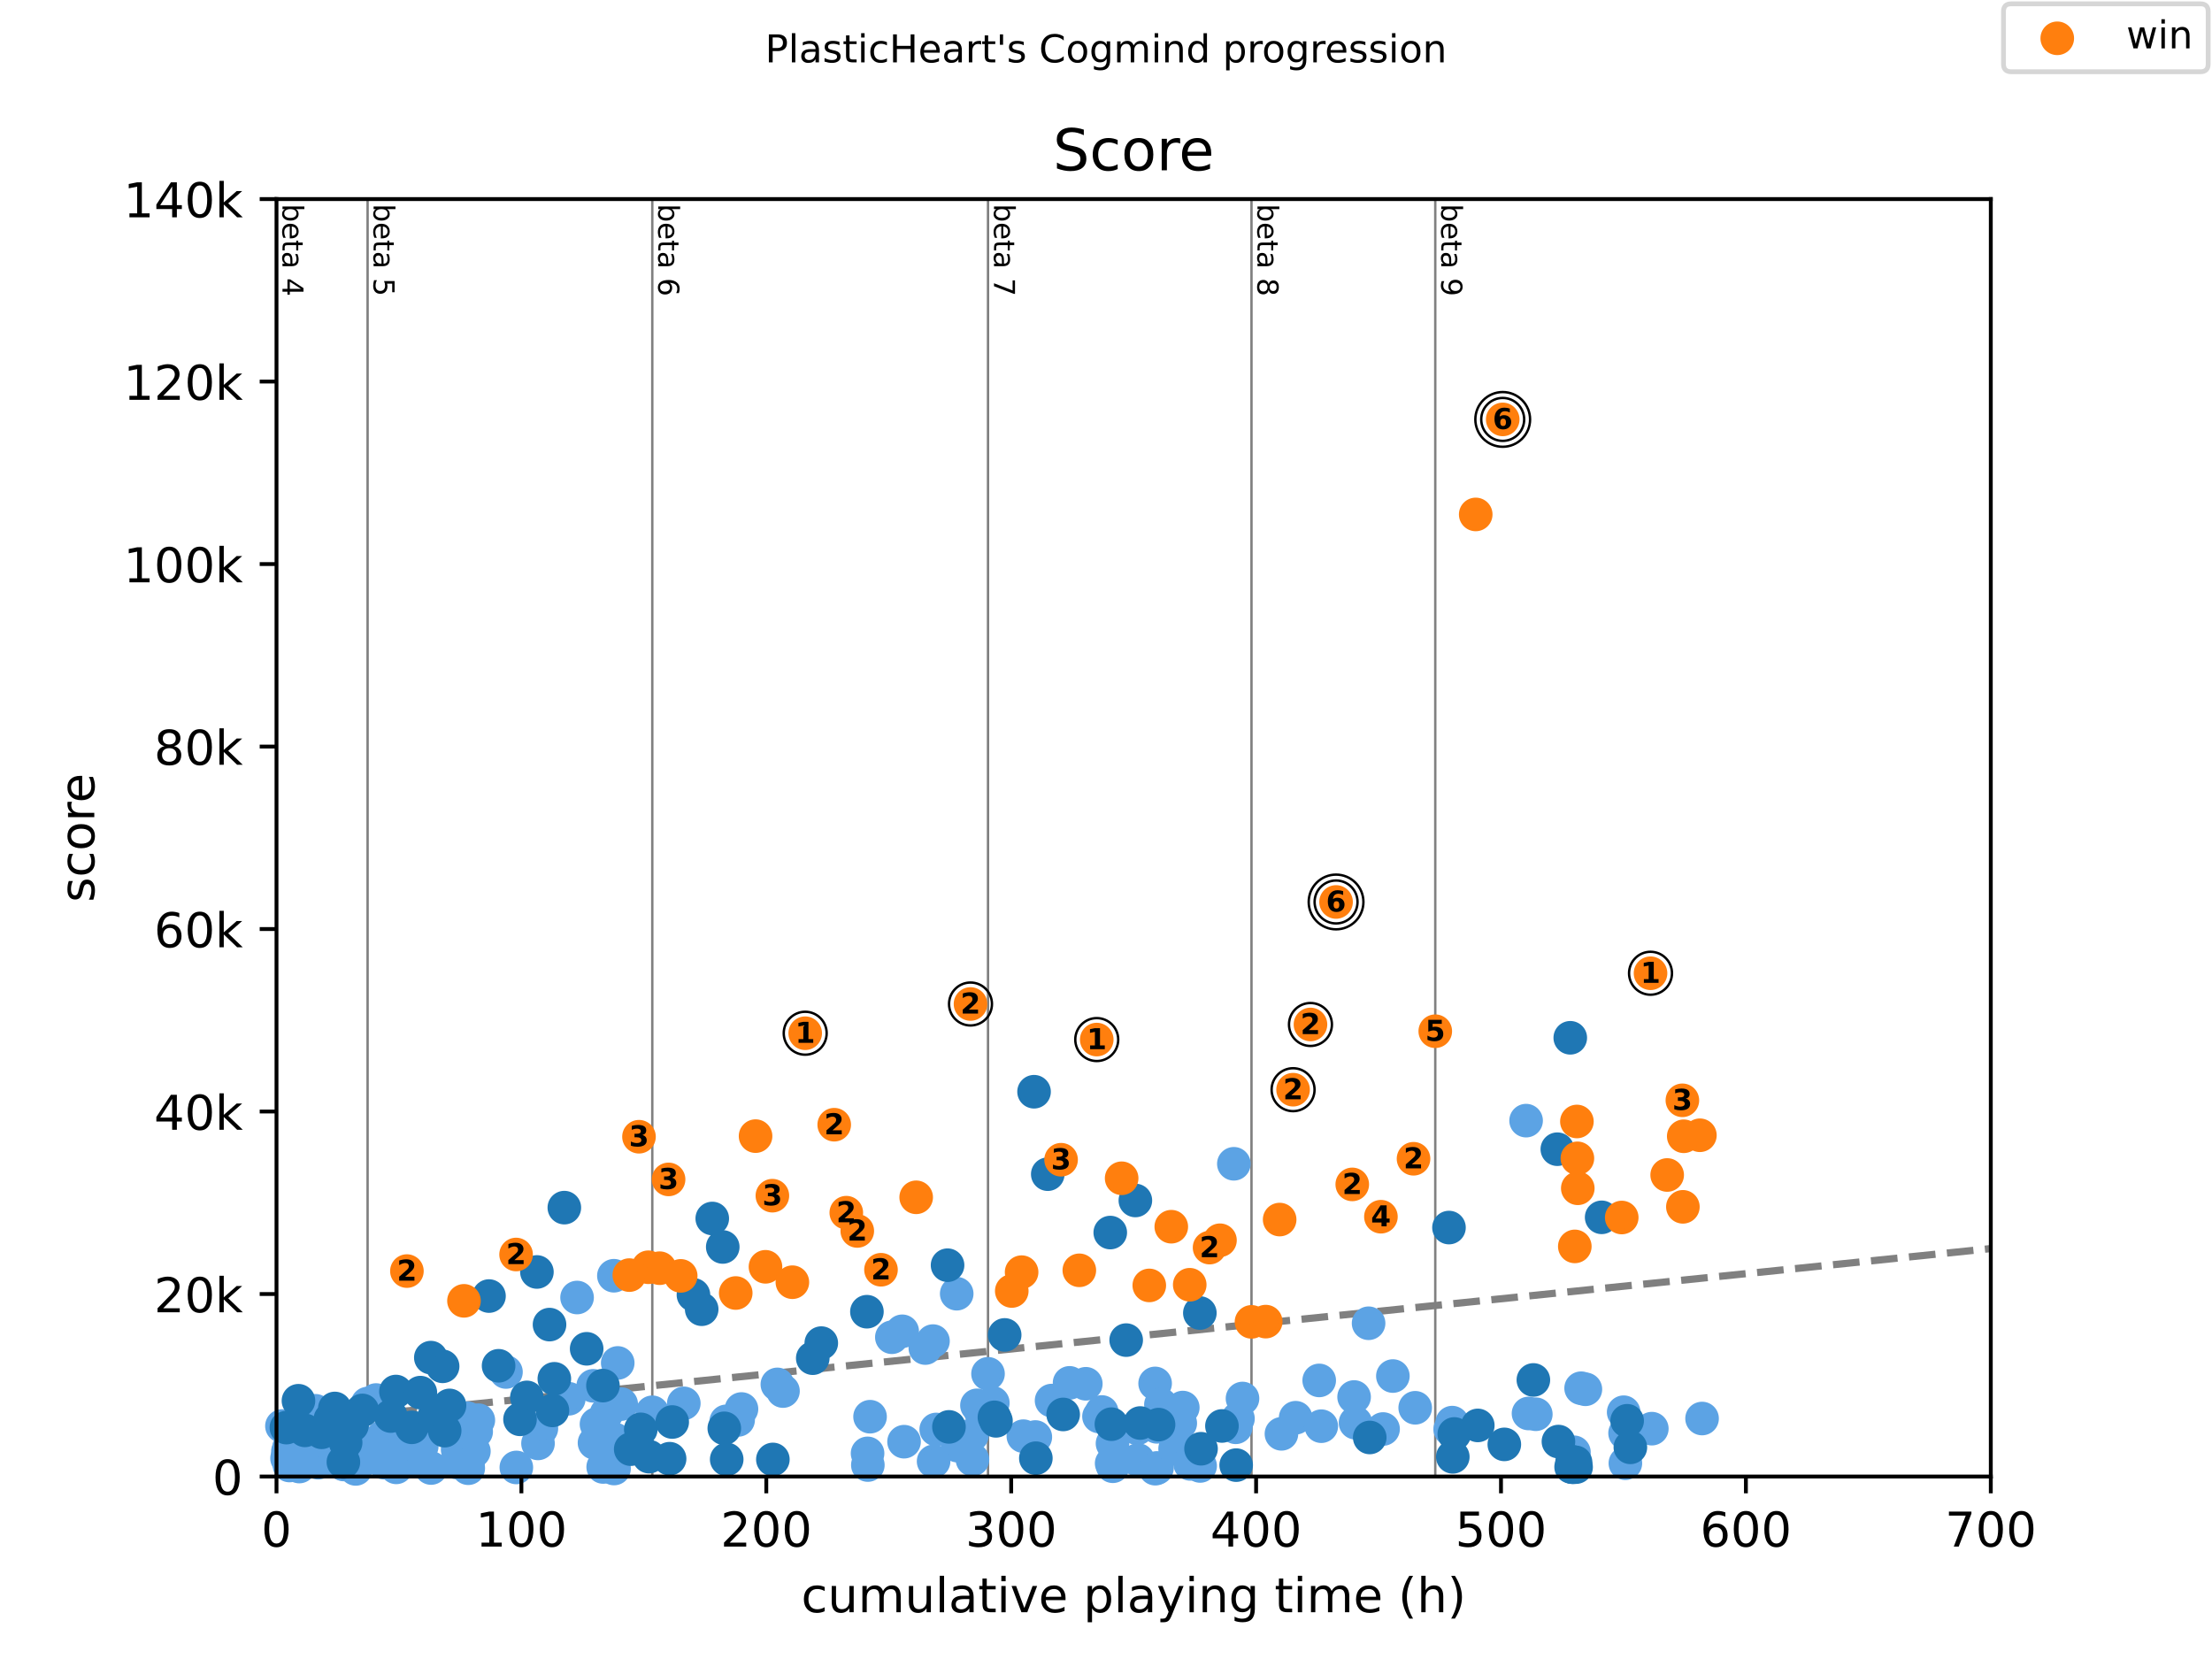 <?xml version="1.0" encoding="utf-8" standalone="no"?>
<!DOCTYPE svg PUBLIC "-//W3C//DTD SVG 1.1//EN"
  "http://www.w3.org/Graphics/SVG/1.1/DTD/svg11.dtd">
<!-- Created with matplotlib (https://matplotlib.org/) -->
<svg height="345.6pt" version="1.1" viewBox="0 0 460.8 345.6" width="460.8pt" xmlns="http://www.w3.org/2000/svg" xmlns:xlink="http://www.w3.org/1999/xlink">
 <defs>
  <style type="text/css">
*{stroke-linecap:butt;stroke-linejoin:round;}
  </style>
 </defs>
 <g id="figure_1">
  <g id="patch_1">
   <path d="M 0 345.6 
L 460.8 345.6 
L 460.8 0 
L 0 0 
z
" style="fill:#ffffff;"/>
  </g>
  <g id="axes_1">
   <g id="patch_2">
    <path d="M 57.6 307.584 
L 414.72 307.584 
L 414.72 41.472 
L 57.6 41.472 
z
" style="fill:#ffffff;"/>
   </g>
   <g id="line2d_1">
    <path clip-path="url(#p9f1e1daaa2)" d="M 57.6 296.699 
L 414.72 260.101 
" style="fill:none;stroke:#808080;stroke-dasharray:5.55,2.4;stroke-dashoffset:0;stroke-width:1.5;"/>
   </g>
   <g id="line2d_2">
    <path clip-path="url(#p9f1e1daaa2)" d="M 76.578 307.584 
L 76.578 41.472 
" style="fill:none;stroke:#808080;stroke-linecap:square;stroke-width:0.5;"/>
   </g>
   <g id="line2d_3">
    <path clip-path="url(#p9f1e1daaa2)" d="M 135.886 307.584 
L 135.886 41.472 
" style="fill:none;stroke:#808080;stroke-linecap:square;stroke-width:0.5;"/>
   </g>
   <g id="line2d_4">
    <path clip-path="url(#p9f1e1daaa2)" d="M 205.822 307.584 
L 205.822 41.472 
" style="fill:none;stroke:#808080;stroke-linecap:square;stroke-width:0.5;"/>
   </g>
   <g id="line2d_5">
    <path clip-path="url(#p9f1e1daaa2)" d="M 260.708 307.584 
L 260.708 41.472 
" style="fill:none;stroke:#808080;stroke-linecap:square;stroke-width:0.5;"/>
   </g>
   <g id="line2d_6">
    <path clip-path="url(#p9f1e1daaa2)" d="M 298.993 307.584 
L 298.993 41.472 
" style="fill:none;stroke:#808080;stroke-linecap:square;stroke-width:0.5;"/>
   </g>
   <g id="text_1">
    <!-- beta 4 -->
    <defs>
     <path d="M 48.688 27.297 
Q 48.688 37.203 44.609 42.844 
Q 40.531 48.484 33.406 48.484 
Q 26.266 48.484 22.188 42.844 
Q 18.109 37.203 18.109 27.297 
Q 18.109 17.391 22.188 11.75 
Q 26.266 6.109 33.406 6.109 
Q 40.531 6.109 44.609 11.75 
Q 48.688 17.391 48.688 27.297 
z
M 18.109 46.391 
Q 20.953 51.266 25.266 53.625 
Q 29.594 56 35.594 56 
Q 45.562 56 51.781 48.094 
Q 58.016 40.188 58.016 27.297 
Q 58.016 14.406 51.781 6.484 
Q 45.562 -1.422 35.594 -1.422 
Q 29.594 -1.422 25.266 0.953 
Q 20.953 3.328 18.109 8.203 
L 18.109 0 
L 9.078 0 
L 9.078 75.984 
L 18.109 75.984 
z
" id="DejaVuSans-98"/>
     <path d="M 56.203 29.594 
L 56.203 25.203 
L 14.891 25.203 
Q 15.484 15.922 20.484 11.062 
Q 25.484 6.203 34.422 6.203 
Q 39.594 6.203 44.453 7.469 
Q 49.312 8.734 54.109 11.281 
L 54.109 2.781 
Q 49.266 0.734 44.188 -0.344 
Q 39.109 -1.422 33.891 -1.422 
Q 20.797 -1.422 13.156 6.188 
Q 5.516 13.812 5.516 26.812 
Q 5.516 40.234 12.766 48.109 
Q 20.016 56 32.328 56 
Q 43.359 56 49.781 48.891 
Q 56.203 41.797 56.203 29.594 
z
M 47.219 32.234 
Q 47.125 39.594 43.094 43.984 
Q 39.062 48.391 32.422 48.391 
Q 24.906 48.391 20.391 44.141 
Q 15.875 39.891 15.188 32.172 
z
" id="DejaVuSans-101"/>
     <path d="M 18.312 70.219 
L 18.312 54.688 
L 36.812 54.688 
L 36.812 47.703 
L 18.312 47.703 
L 18.312 18.016 
Q 18.312 11.328 20.141 9.422 
Q 21.969 7.516 27.594 7.516 
L 36.812 7.516 
L 36.812 0 
L 27.594 0 
Q 17.188 0 13.234 3.875 
Q 9.281 7.766 9.281 18.016 
L 9.281 47.703 
L 2.688 47.703 
L 2.688 54.688 
L 9.281 54.688 
L 9.281 70.219 
z
" id="DejaVuSans-116"/>
     <path d="M 34.281 27.484 
Q 23.391 27.484 19.188 25 
Q 14.984 22.516 14.984 16.5 
Q 14.984 11.719 18.141 8.906 
Q 21.297 6.109 26.703 6.109 
Q 34.188 6.109 38.703 11.406 
Q 43.219 16.703 43.219 25.484 
L 43.219 27.484 
z
M 52.203 31.203 
L 52.203 0 
L 43.219 0 
L 43.219 8.297 
Q 40.141 3.328 35.547 0.953 
Q 30.953 -1.422 24.312 -1.422 
Q 15.922 -1.422 10.953 3.297 
Q 6 8.016 6 15.922 
Q 6 25.141 12.172 29.828 
Q 18.359 34.516 30.609 34.516 
L 43.219 34.516 
L 43.219 35.406 
Q 43.219 41.609 39.141 45 
Q 35.062 48.391 27.688 48.391 
Q 23 48.391 18.547 47.266 
Q 14.109 46.141 10.016 43.891 
L 10.016 52.203 
Q 14.938 54.109 19.578 55.047 
Q 24.219 56 28.609 56 
Q 40.484 56 46.344 49.844 
Q 52.203 43.703 52.203 31.203 
z
" id="DejaVuSans-97"/>
     <path id="DejaVuSans-32"/>
     <path d="M 37.797 64.312 
L 12.891 25.391 
L 37.797 25.391 
z
M 35.203 72.906 
L 47.609 72.906 
L 47.609 25.391 
L 58.016 25.391 
L 58.016 17.188 
L 47.609 17.188 
L 47.609 0 
L 37.797 0 
L 37.797 17.188 
L 4.891 17.188 
L 4.891 26.703 
z
" id="DejaVuSans-52"/>
    </defs>
    <g transform="translate(58.848 42.472)rotate(-270)scale(0.06 -0.06)">
     <use xlink:href="#DejaVuSans-98"/>
     <use x="63.477" xlink:href="#DejaVuSans-101"/>
     <use x="125" xlink:href="#DejaVuSans-116"/>
     <use x="164.209" xlink:href="#DejaVuSans-97"/>
     <use x="225.488" xlink:href="#DejaVuSans-32"/>
     <use x="257.275" xlink:href="#DejaVuSans-52"/>
    </g>
   </g>
   <g id="text_2">
    <!-- beta 5 -->
    <defs>
     <path d="M 10.797 72.906 
L 49.516 72.906 
L 49.516 64.594 
L 19.828 64.594 
L 19.828 46.734 
Q 21.969 47.469 24.109 47.828 
Q 26.266 48.188 28.422 48.188 
Q 40.625 48.188 47.75 41.5 
Q 54.891 34.812 54.891 23.391 
Q 54.891 11.625 47.562 5.094 
Q 40.234 -1.422 26.906 -1.422 
Q 22.312 -1.422 17.547 -0.641 
Q 12.797 0.141 7.719 1.703 
L 7.719 11.625 
Q 12.109 9.234 16.797 8.062 
Q 21.484 6.891 26.703 6.891 
Q 35.156 6.891 40.078 11.328 
Q 45.016 15.766 45.016 23.391 
Q 45.016 31 40.078 35.438 
Q 35.156 39.891 26.703 39.891 
Q 22.75 39.891 18.812 39.016 
Q 14.891 38.141 10.797 36.281 
z
" id="DejaVuSans-53"/>
    </defs>
    <g transform="translate(77.826 42.472)rotate(-270)scale(0.06 -0.06)">
     <use xlink:href="#DejaVuSans-98"/>
     <use x="63.477" xlink:href="#DejaVuSans-101"/>
     <use x="125" xlink:href="#DejaVuSans-116"/>
     <use x="164.209" xlink:href="#DejaVuSans-97"/>
     <use x="225.488" xlink:href="#DejaVuSans-32"/>
     <use x="257.275" xlink:href="#DejaVuSans-53"/>
    </g>
   </g>
   <g id="text_3">
    <!-- beta 6 -->
    <defs>
     <path d="M 33.016 40.375 
Q 26.375 40.375 22.484 35.828 
Q 18.609 31.297 18.609 23.391 
Q 18.609 15.531 22.484 10.953 
Q 26.375 6.391 33.016 6.391 
Q 39.656 6.391 43.531 10.953 
Q 47.406 15.531 47.406 23.391 
Q 47.406 31.297 43.531 35.828 
Q 39.656 40.375 33.016 40.375 
z
M 52.594 71.297 
L 52.594 62.312 
Q 48.875 64.062 45.094 64.984 
Q 41.312 65.922 37.594 65.922 
Q 27.828 65.922 22.672 59.328 
Q 17.531 52.734 16.797 39.406 
Q 19.672 43.656 24.016 45.922 
Q 28.375 48.188 33.594 48.188 
Q 44.578 48.188 50.953 41.516 
Q 57.328 34.859 57.328 23.391 
Q 57.328 12.156 50.688 5.359 
Q 44.047 -1.422 33.016 -1.422 
Q 20.359 -1.422 13.672 8.266 
Q 6.984 17.969 6.984 36.375 
Q 6.984 53.656 15.188 63.938 
Q 23.391 74.219 37.203 74.219 
Q 40.922 74.219 44.703 73.484 
Q 48.484 72.75 52.594 71.297 
z
" id="DejaVuSans-54"/>
    </defs>
    <g transform="translate(137.134 42.472)rotate(-270)scale(0.06 -0.06)">
     <use xlink:href="#DejaVuSans-98"/>
     <use x="63.477" xlink:href="#DejaVuSans-101"/>
     <use x="125" xlink:href="#DejaVuSans-116"/>
     <use x="164.209" xlink:href="#DejaVuSans-97"/>
     <use x="225.488" xlink:href="#DejaVuSans-32"/>
     <use x="257.275" xlink:href="#DejaVuSans-54"/>
    </g>
   </g>
   <g id="text_4">
    <!-- beta 7 -->
    <defs>
     <path d="M 8.203 72.906 
L 55.078 72.906 
L 55.078 68.703 
L 28.609 0 
L 18.312 0 
L 43.219 64.594 
L 8.203 64.594 
z
" id="DejaVuSans-55"/>
    </defs>
    <g transform="translate(207.07 42.472)rotate(-270)scale(0.06 -0.06)">
     <use xlink:href="#DejaVuSans-98"/>
     <use x="63.477" xlink:href="#DejaVuSans-101"/>
     <use x="125" xlink:href="#DejaVuSans-116"/>
     <use x="164.209" xlink:href="#DejaVuSans-97"/>
     <use x="225.488" xlink:href="#DejaVuSans-32"/>
     <use x="257.275" xlink:href="#DejaVuSans-55"/>
    </g>
   </g>
   <g id="text_5">
    <!-- beta 8 -->
    <defs>
     <path d="M 31.781 34.625 
Q 24.75 34.625 20.719 30.859 
Q 16.703 27.094 16.703 20.516 
Q 16.703 13.922 20.719 10.156 
Q 24.75 6.391 31.781 6.391 
Q 38.812 6.391 42.859 10.172 
Q 46.922 13.969 46.922 20.516 
Q 46.922 27.094 42.891 30.859 
Q 38.875 34.625 31.781 34.625 
z
M 21.922 38.812 
Q 15.578 40.375 12.031 44.719 
Q 8.5 49.078 8.5 55.328 
Q 8.5 64.062 14.719 69.141 
Q 20.953 74.219 31.781 74.219 
Q 42.672 74.219 48.875 69.141 
Q 55.078 64.062 55.078 55.328 
Q 55.078 49.078 51.531 44.719 
Q 48 40.375 41.703 38.812 
Q 48.828 37.156 52.797 32.312 
Q 56.781 27.484 56.781 20.516 
Q 56.781 9.906 50.312 4.234 
Q 43.844 -1.422 31.781 -1.422 
Q 19.734 -1.422 13.25 4.234 
Q 6.781 9.906 6.781 20.516 
Q 6.781 27.484 10.781 32.312 
Q 14.797 37.156 21.922 38.812 
z
M 18.312 54.391 
Q 18.312 48.734 21.844 45.562 
Q 25.391 42.391 31.781 42.391 
Q 38.141 42.391 41.719 45.562 
Q 45.312 48.734 45.312 54.391 
Q 45.312 60.062 41.719 63.234 
Q 38.141 66.406 31.781 66.406 
Q 25.391 66.406 21.844 63.234 
Q 18.312 60.062 18.312 54.391 
z
" id="DejaVuSans-56"/>
    </defs>
    <g transform="translate(261.956 42.472)rotate(-270)scale(0.06 -0.06)">
     <use xlink:href="#DejaVuSans-98"/>
     <use x="63.477" xlink:href="#DejaVuSans-101"/>
     <use x="125" xlink:href="#DejaVuSans-116"/>
     <use x="164.209" xlink:href="#DejaVuSans-97"/>
     <use x="225.488" xlink:href="#DejaVuSans-32"/>
     <use x="257.275" xlink:href="#DejaVuSans-56"/>
    </g>
   </g>
   <g id="text_6">
    <!-- beta 9 -->
    <defs>
     <path d="M 10.984 1.516 
L 10.984 10.5 
Q 14.703 8.734 18.5 7.812 
Q 22.312 6.891 25.984 6.891 
Q 35.75 6.891 40.891 13.453 
Q 46.047 20.016 46.781 33.406 
Q 43.953 29.203 39.594 26.953 
Q 35.25 24.703 29.984 24.703 
Q 19.047 24.703 12.672 31.312 
Q 6.297 37.938 6.297 49.422 
Q 6.297 60.641 12.938 67.422 
Q 19.578 74.219 30.609 74.219 
Q 43.266 74.219 49.922 64.516 
Q 56.594 54.828 56.594 36.375 
Q 56.594 19.141 48.406 8.859 
Q 40.234 -1.422 26.422 -1.422 
Q 22.703 -1.422 18.891 -0.688 
Q 15.094 0.047 10.984 1.516 
z
M 30.609 32.422 
Q 37.25 32.422 41.125 36.953 
Q 45.016 41.5 45.016 49.422 
Q 45.016 57.281 41.125 61.844 
Q 37.25 66.406 30.609 66.406 
Q 23.969 66.406 20.094 61.844 
Q 16.219 57.281 16.219 49.422 
Q 16.219 41.5 20.094 36.953 
Q 23.969 32.422 30.609 32.422 
z
" id="DejaVuSans-57"/>
    </defs>
    <g transform="translate(300.241 42.472)rotate(-270)scale(0.06 -0.06)">
     <use xlink:href="#DejaVuSans-98"/>
     <use x="63.477" xlink:href="#DejaVuSans-101"/>
     <use x="125" xlink:href="#DejaVuSans-116"/>
     <use x="164.209" xlink:href="#DejaVuSans-97"/>
     <use x="225.488" xlink:href="#DejaVuSans-32"/>
     <use x="257.275" xlink:href="#DejaVuSans-57"/>
    </g>
   </g>
   <g id="PathCollection_1">
    <defs>
     <path d="M 0 3 
C 0.796 3 1.559 2.684 2.121 2.121 
C 2.684 1.559 3 0.796 3 0 
C 3 -0.796 2.684 -1.559 2.121 -2.121 
C 1.559 -2.684 0.796 -3 0 -3 
C -0.796 -3 -1.559 -2.684 -2.121 -2.121 
C -2.684 -1.559 -3 -0.796 -3 0 
C -3 0.796 -2.684 1.559 -2.121 2.121 
C -1.559 2.684 -0.796 3 0 3 
z
" id="ma980972039" style="stroke:#5ca3e4;"/>
    </defs>
    <g>
     <use style="fill:#5ca3e4;stroke:#5ca3e4;" x="58.731" xlink:href="#ma980972039" y="297.069"/>
     <use style="fill:#5ca3e4;stroke:#5ca3e4;" x="59.794" xlink:href="#ma980972039" y="303.792"/>
     <use style="fill:#5ca3e4;stroke:#5ca3e4;" x="59.972" xlink:href="#ma980972039" y="302.395"/>
     <use style="fill:#5ca3e4;stroke:#5ca3e4;" x="60.236" xlink:href="#ma980972039" y="301.454"/>
     <use style="fill:#5ca3e4;stroke:#5ca3e4;" x="60.304" xlink:href="#ma980972039" y="305.29"/>
     <use style="fill:#5ca3e4;stroke:#5ca3e4;" x="60.661" xlink:href="#ma980972039" y="300.182"/>
     <use style="fill:#5ca3e4;stroke:#5ca3e4;" x="62.345" xlink:href="#ma980972039" y="305.506"/>
     <use style="fill:#5ca3e4;stroke:#5ca3e4;" x="62.455" xlink:href="#ma980972039" y="305.039"/>
     <use style="fill:#5ca3e4;stroke:#5ca3e4;" x="62.591" xlink:href="#ma980972039" y="304.702"/>
     <use style="fill:#5ca3e4;stroke:#5ca3e4;" x="64.241" xlink:href="#ma980972039" y="301.929"/>
     <use style="fill:#5ca3e4;stroke:#5ca3e4;" x="64.827" xlink:href="#ma980972039" y="297.928"/>
     <use style="fill:#5ca3e4;stroke:#5ca3e4;" x="65.712" xlink:href="#ma980972039" y="293.894"/>
     <use style="fill:#5ca3e4;stroke:#5ca3e4;" x="66.086" xlink:href="#ma980972039" y="301.015"/>
     <use style="fill:#5ca3e4;stroke:#5ca3e4;" x="66.273" xlink:href="#ma980972039" y="304.712"/>
     <use style="fill:#5ca3e4;stroke:#5ca3e4;" x="67.361" xlink:href="#ma980972039" y="300.277"/>
     <use style="fill:#5ca3e4;stroke:#5ca3e4;" x="67.693" xlink:href="#ma980972039" y="299.604"/>
     <use style="fill:#5ca3e4;stroke:#5ca3e4;" x="67.931" xlink:href="#ma980972039" y="300.374"/>
     <use style="fill:#5ca3e4;stroke:#5ca3e4;" x="70.762" xlink:href="#ma980972039" y="301.194"/>
     <use style="fill:#5ca3e4;stroke:#5ca3e4;" x="71.196" xlink:href="#ma980972039" y="297.715"/>
     <use style="fill:#5ca3e4;stroke:#5ca3e4;" x="71.324" xlink:href="#ma980972039" y="304.917"/>
     <use style="fill:#5ca3e4;stroke:#5ca3e4;" x="71.63" xlink:href="#ma980972039" y="305.079"/>
     <use style="fill:#5ca3e4;stroke:#5ca3e4;" x="74.011" xlink:href="#ma980972039" y="299.158"/>
     <use style="fill:#5ca3e4;stroke:#5ca3e4;" x="74.104" xlink:href="#ma980972039" y="306.004"/>
     <use style="fill:#5ca3e4;stroke:#5ca3e4;" x="74.232" xlink:href="#ma980972039" y="304.44"/>
     <use style="fill:#5ca3e4;stroke:#5ca3e4;" x="76.578" xlink:href="#ma980972039" y="292.383"/>
     <use style="fill:#5ca3e4;stroke:#5ca3e4;" x="77.548" xlink:href="#ma980972039" y="292.463"/>
     <use style="fill:#5ca3e4;stroke:#5ca3e4;" x="78.338" xlink:href="#ma980972039" y="291.651"/>
     <use style="fill:#5ca3e4;stroke:#5ca3e4;" x="78.704" xlink:href="#ma980972039" y="301.589"/>
     <use style="fill:#5ca3e4;stroke:#5ca3e4;" x="78.968" xlink:href="#ma980972039" y="303.378"/>
     <use style="fill:#5ca3e4;stroke:#5ca3e4;" x="79.716" xlink:href="#ma980972039" y="299.348"/>
     <use style="fill:#5ca3e4;stroke:#5ca3e4;" x="79.86" xlink:href="#ma980972039" y="304.007"/>
     <use style="fill:#5ca3e4;stroke:#5ca3e4;" x="79.997" xlink:href="#ma980972039" y="304.699"/>
     <use style="fill:#5ca3e4;stroke:#5ca3e4;" x="80.243" xlink:href="#ma980972039" y="302.14"/>
     <use style="fill:#5ca3e4;stroke:#5ca3e4;" x="82.547" xlink:href="#ma980972039" y="305.679"/>
     <use style="fill:#5ca3e4;stroke:#5ca3e4;" x="82.666" xlink:href="#ma980972039" y="304.904"/>
     <use style="fill:#5ca3e4;stroke:#5ca3e4;" x="85.073" xlink:href="#ma980972039" y="304.113"/>
     <use style="fill:#5ca3e4;stroke:#5ca3e4;" x="86.263" xlink:href="#ma980972039" y="300.973"/>
     <use style="fill:#5ca3e4;stroke:#5ca3e4;" x="87.853" xlink:href="#ma980972039" y="301.304"/>
     <use style="fill:#5ca3e4;stroke:#5ca3e4;" x="89.8" xlink:href="#ma980972039" y="305.816"/>
     <use style="fill:#5ca3e4;stroke:#5ca3e4;" x="94.468" xlink:href="#ma980972039" y="295.885"/>
     <use style="fill:#5ca3e4;stroke:#5ca3e4;" x="95.055" xlink:href="#ma980972039" y="296.333"/>
     <use style="fill:#5ca3e4;stroke:#5ca3e4;" x="95.14" xlink:href="#ma980972039" y="304.657"/>
     <use style="fill:#5ca3e4;stroke:#5ca3e4;" x="95.336" xlink:href="#ma980972039" y="301.979"/>
     <use style="fill:#5ca3e4;stroke:#5ca3e4;" x="95.633" xlink:href="#ma980972039" y="298.947"/>
     <use style="fill:#5ca3e4;stroke:#5ca3e4;" x="96.977" xlink:href="#ma980972039" y="299.492"/>
     <use style="fill:#5ca3e4;stroke:#5ca3e4;" x="97.376" xlink:href="#ma980972039" y="295.44"/>
     <use style="fill:#5ca3e4;stroke:#5ca3e4;" x="97.495" xlink:href="#ma980972039" y="304.526"/>
     <use style="fill:#5ca3e4;stroke:#5ca3e4;" x="97.546" xlink:href="#ma980972039" y="305.858"/>
     <use style="fill:#5ca3e4;stroke:#5ca3e4;" x="97.648" xlink:href="#ma980972039" y="303.946"/>
     <use style="fill:#5ca3e4;stroke:#5ca3e4;" x="98.21" xlink:href="#ma980972039" y="296.803"/>
     <use style="fill:#5ca3e4;stroke:#5ca3e4;" x="98.55" xlink:href="#ma980972039" y="298.759"/>
     <use style="fill:#5ca3e4;stroke:#5ca3e4;" x="98.72" xlink:href="#ma980972039" y="302.326"/>
     <use style="fill:#5ca3e4;stroke:#5ca3e4;" x="99.196" xlink:href="#ma980972039" y="298.242"/>
     <use style="fill:#5ca3e4;stroke:#5ca3e4;" x="99.647" xlink:href="#ma980972039" y="295.852"/>
     <use style="fill:#5ca3e4;stroke:#5ca3e4;" x="105.403" xlink:href="#ma980972039" y="285.812"/>
     <use style="fill:#5ca3e4;stroke:#5ca3e4;" x="107.563" xlink:href="#ma980972039" y="305.698"/>
     <use style="fill:#5ca3e4;stroke:#5ca3e4;" x="112.078" xlink:href="#ma980972039" y="300.688"/>
     <use style="fill:#5ca3e4;stroke:#5ca3e4;" x="112.469" xlink:href="#ma980972039" y="297.987"/>
     <use style="fill:#5ca3e4;stroke:#5ca3e4;" x="112.784" xlink:href="#ma980972039" y="297.559"/>
     <use style="fill:#5ca3e4;stroke:#5ca3e4;" x="118.489" xlink:href="#ma980972039" y="291.389"/>
     <use style="fill:#5ca3e4;stroke:#5ca3e4;" x="120.215" xlink:href="#ma980972039" y="270.296"/>
     <use style="fill:#5ca3e4;stroke:#5ca3e4;" x="123.574" xlink:href="#ma980972039" y="288.692"/>
     <use style="fill:#5ca3e4;stroke:#5ca3e4;" x="123.846" xlink:href="#ma980972039" y="300.574"/>
     <use style="fill:#5ca3e4;stroke:#5ca3e4;" x="124.262" xlink:href="#ma980972039" y="296.679"/>
     <use style="fill:#5ca3e4;stroke:#5ca3e4;" x="124.688" xlink:href="#ma980972039" y="297.669"/>
     <use style="fill:#5ca3e4;stroke:#5ca3e4;" x="125.155" xlink:href="#ma980972039" y="300.927"/>
     <use style="fill:#5ca3e4;stroke:#5ca3e4;" x="125.657" xlink:href="#ma980972039" y="305.598"/>
     <use style="fill:#5ca3e4;stroke:#5ca3e4;" x="126.329" xlink:href="#ma980972039" y="294.512"/>
     <use style="fill:#5ca3e4;stroke:#5ca3e4;" x="127.885" xlink:href="#ma980972039" y="265.759"/>
     <use style="fill:#5ca3e4;stroke:#5ca3e4;" x="127.919" xlink:href="#ma980972039" y="305.919"/>
     <use style="fill:#5ca3e4;stroke:#5ca3e4;" x="128.165" xlink:href="#ma980972039" y="299.886"/>
     <use style="fill:#5ca3e4;stroke:#5ca3e4;" x="128.684" xlink:href="#ma980972039" y="283.925"/>
     <use style="fill:#5ca3e4;stroke:#5ca3e4;" x="129.407" xlink:href="#ma980972039" y="292.495"/>
     <use style="fill:#5ca3e4;stroke:#5ca3e4;" x="135.886" xlink:href="#ma980972039" y="294.206"/>
     <use style="fill:#5ca3e4;stroke:#5ca3e4;" x="142.45" xlink:href="#ma980972039" y="292.343"/>
     <use style="fill:#5ca3e4;stroke:#5ca3e4;" x="151.284" xlink:href="#ma980972039" y="296.09"/>
     <use style="fill:#5ca3e4;stroke:#5ca3e4;" x="153.767" xlink:href="#ma980972039" y="295.797"/>
     <use style="fill:#5ca3e4;stroke:#5ca3e4;" x="154.465" xlink:href="#ma980972039" y="293.522"/>
     <use style="fill:#5ca3e4;stroke:#5ca3e4;" x="161.939" xlink:href="#ma980972039" y="288.395"/>
     <use style="fill:#5ca3e4;stroke:#5ca3e4;" x="163.112" xlink:href="#ma980972039" y="289.785"/>
     <use style="fill:#5ca3e4;stroke:#5ca3e4;" x="180.73" xlink:href="#ma980972039" y="302.765"/>
     <use style="fill:#5ca3e4;stroke:#5ca3e4;" x="180.789" xlink:href="#ma980972039" y="305.193"/>
     <use style="fill:#5ca3e4;stroke:#5ca3e4;" x="181.249" xlink:href="#ma980972039" y="295.126"/>
     <use style="fill:#5ca3e4;stroke:#5ca3e4;" x="185.789" xlink:href="#ma980972039" y="278.57"/>
     <use style="fill:#5ca3e4;stroke:#5ca3e4;" x="187.949" xlink:href="#ma980972039" y="277.333"/>
     <use style="fill:#5ca3e4;stroke:#5ca3e4;" x="188.331" xlink:href="#ma980972039" y="300.331"/>
     <use style="fill:#5ca3e4;stroke:#5ca3e4;" x="192.761" xlink:href="#ma980972039" y="280.823"/>
     <use style="fill:#5ca3e4;stroke:#5ca3e4;" x="194.36" xlink:href="#ma980972039" y="279.374"/>
     <use style="fill:#5ca3e4;stroke:#5ca3e4;" x="194.487" xlink:href="#ma980972039" y="304.423"/>
     <use style="fill:#5ca3e4;stroke:#5ca3e4;" x="195.032" xlink:href="#ma980972039" y="297.783"/>
     <use style="fill:#5ca3e4;stroke:#5ca3e4;" x="199.3" xlink:href="#ma980972039" y="269.503"/>
     <use style="fill:#5ca3e4;stroke:#5ca3e4;" x="199.479" xlink:href="#ma980972039" y="301.155"/>
     <use style="fill:#5ca3e4;stroke:#5ca3e4;" x="202.497" xlink:href="#ma980972039" y="298.945"/>
     <use style="fill:#5ca3e4;stroke:#5ca3e4;" x="202.582" xlink:href="#ma980972039" y="304.06"/>
     <use style="fill:#5ca3e4;stroke:#5ca3e4;" x="203.518" xlink:href="#ma980972039" y="292.754"/>
     <use style="fill:#5ca3e4;stroke:#5ca3e4;" x="204.351" xlink:href="#ma980972039" y="294.181"/>
     <use style="fill:#5ca3e4;stroke:#5ca3e4;" x="204.784" xlink:href="#ma980972039" y="294.83"/>
     <use style="fill:#5ca3e4;stroke:#5ca3e4;" x="205.822" xlink:href="#ma980972039" y="286.189"/>
     <use style="fill:#5ca3e4;stroke:#5ca3e4;" x="206.825" xlink:href="#ma980972039" y="292.241"/>
     <use style="fill:#5ca3e4;stroke:#5ca3e4;" x="213.185" xlink:href="#ma980972039" y="299.184"/>
     <use style="fill:#5ca3e4;stroke:#5ca3e4;" x="215.677" xlink:href="#ma980972039" y="299.355"/>
     <use style="fill:#5ca3e4;stroke:#5ca3e4;" x="219.061" xlink:href="#ma980972039" y="291.764"/>
     <use style="fill:#5ca3e4;stroke:#5ca3e4;" x="222.811" xlink:href="#ma980972039" y="288.074"/>
     <use style="fill:#5ca3e4;stroke:#5ca3e4;" x="226.195" xlink:href="#ma980972039" y="288.266"/>
     <use style="fill:#5ca3e4;stroke:#5ca3e4;" x="228.941" xlink:href="#ma980972039" y="295.081"/>
     <use style="fill:#5ca3e4;stroke:#5ca3e4;" x="229.519" xlink:href="#ma980972039" y="294.142"/>
     <use style="fill:#5ca3e4;stroke:#5ca3e4;" x="231.577" xlink:href="#ma980972039" y="304.841"/>
     <use style="fill:#5ca3e4;stroke:#5ca3e4;" x="231.756" xlink:href="#ma980972039" y="300.705"/>
     <use style="fill:#5ca3e4;stroke:#5ca3e4;" x="231.824" xlink:href="#ma980972039" y="305.448"/>
     <use style="fill:#5ca3e4;stroke:#5ca3e4;" x="236.942" xlink:href="#ma980972039" y="297.563"/>
     <use style="fill:#5ca3e4;stroke:#5ca3e4;" x="237.07" xlink:href="#ma980972039" y="304.144"/>
     <use style="fill:#5ca3e4;stroke:#5ca3e4;" x="240.633" xlink:href="#ma980972039" y="288.192"/>
     <use style="fill:#5ca3e4;stroke:#5ca3e4;" x="240.667" xlink:href="#ma980972039" y="305.955"/>
     <use style="fill:#5ca3e4;stroke:#5ca3e4;" x="240.981" xlink:href="#ma980972039" y="297.234"/>
     <use style="fill:#5ca3e4;stroke:#5ca3e4;" x="241.024" xlink:href="#ma980972039" y="305.799"/>
     <use style="fill:#5ca3e4;stroke:#5ca3e4;" x="241.84" xlink:href="#ma980972039" y="292.606"/>
     <use style="fill:#5ca3e4;stroke:#5ca3e4;" x="244.586" xlink:href="#ma980972039" y="294.94"/>
     <use style="fill:#5ca3e4;stroke:#5ca3e4;" x="244.799" xlink:href="#ma980972039" y="301.817"/>
     <use style="fill:#5ca3e4;stroke:#5ca3e4;" x="244.986" xlink:href="#ma980972039" y="300.325"/>
     <use style="fill:#5ca3e4;stroke:#5ca3e4;" x="245.224" xlink:href="#ma980972039" y="300.034"/>
     <use style="fill:#5ca3e4;stroke:#5ca3e4;" x="245.87" xlink:href="#ma980972039" y="296.487"/>
     <use style="fill:#5ca3e4;stroke:#5ca3e4;" x="246.397" xlink:href="#ma980972039" y="293.218"/>
     <use style="fill:#5ca3e4;stroke:#5ca3e4;" x="247.928" xlink:href="#ma980972039" y="304.951"/>
     <use style="fill:#5ca3e4;stroke:#5ca3e4;" x="250.011" xlink:href="#ma980972039" y="305.385"/>
     <use style="fill:#5ca3e4;stroke:#5ca3e4;" x="257.035" xlink:href="#ma980972039" y="242.438"/>
     <use style="fill:#5ca3e4;stroke:#5ca3e4;" x="257.426" xlink:href="#ma980972039" y="297.333"/>
     <use style="fill:#5ca3e4;stroke:#5ca3e4;" x="257.893" xlink:href="#ma980972039" y="295.529"/>
     <use style="fill:#5ca3e4;stroke:#5ca3e4;" x="258.837" xlink:href="#ma980972039" y="291.334"/>
     <use style="fill:#5ca3e4;stroke:#5ca3e4;" x="266.949" xlink:href="#ma980972039" y="298.694"/>
     <use style="fill:#5ca3e4;stroke:#5ca3e4;" x="269.908" xlink:href="#ma980972039" y="295.339"/>
     <use style="fill:#5ca3e4;stroke:#5ca3e4;" x="274.814" xlink:href="#ma980972039" y="287.567"/>
     <use style="fill:#5ca3e4;stroke:#5ca3e4;" x="275.248" xlink:href="#ma980972039" y="297.103"/>
     <use style="fill:#5ca3e4;stroke:#5ca3e4;" x="282.084" xlink:href="#ma980972039" y="291.02"/>
     <use style="fill:#5ca3e4;stroke:#5ca3e4;" x="282.382" xlink:href="#ma980972039" y="296.388"/>
     <use style="fill:#5ca3e4;stroke:#5ca3e4;" x="285.102" xlink:href="#ma980972039" y="275.658"/>
     <use style="fill:#5ca3e4;stroke:#5ca3e4;" x="288.121" xlink:href="#ma980972039" y="297.69"/>
     <use style="fill:#5ca3e4;stroke:#5ca3e4;" x="290.162" xlink:href="#ma980972039" y="286.656"/>
     <use style="fill:#5ca3e4;stroke:#5ca3e4;" x="294.813" xlink:href="#ma980972039" y="293.267"/>
     <use style="fill:#5ca3e4;stroke:#5ca3e4;" x="302.102" xlink:href="#ma980972039" y="297.74"/>
     <use style="fill:#5ca3e4;stroke:#5ca3e4;" x="302.519" xlink:href="#ma980972039" y="296.356"/>
     <use style="fill:#5ca3e4;stroke:#5ca3e4;" x="317.914" xlink:href="#ma980972039" y="233.449"/>
     <use style="fill:#5ca3e4;stroke:#5ca3e4;" x="318.417" xlink:href="#ma980972039" y="294.453"/>
     <use style="fill:#5ca3e4;stroke:#5ca3e4;" x="319.938" xlink:href="#ma980972039" y="294.613"/>
     <use style="fill:#5ca3e4;stroke:#5ca3e4;" x="327.882" xlink:href="#ma980972039" y="302.534"/>
     <use style="fill:#5ca3e4;stroke:#5ca3e4;" x="329.376" xlink:href="#ma980972039" y="289.192"/>
     <use style="fill:#5ca3e4;stroke:#5ca3e4;" x="330.266" xlink:href="#ma980972039" y="289.414"/>
     <use style="fill:#5ca3e4;stroke:#5ca3e4;" x="338.241" xlink:href="#ma980972039" y="294.191"/>
     <use style="fill:#5ca3e4;stroke:#5ca3e4;" x="338.531" xlink:href="#ma980972039" y="298.544"/>
     <use style="fill:#5ca3e4;stroke:#5ca3e4;" x="338.597" xlink:href="#ma980972039" y="304.816"/>
     <use style="fill:#5ca3e4;stroke:#5ca3e4;" x="339.378" xlink:href="#ma980972039" y="297.361"/>
     <use style="fill:#5ca3e4;stroke:#5ca3e4;" x="344.104" xlink:href="#ma980972039" y="297.616"/>
     <use style="fill:#5ca3e4;stroke:#5ca3e4;" x="354.572" xlink:href="#ma980972039" y="295.504"/>
    </g>
   </g>
   <g id="PathCollection_2">
    <defs>
     <path d="M 0 3 
C 0.796 3 1.559 2.684 2.121 2.121 
C 2.684 1.559 3 0.796 3 0 
C 3 -0.796 2.684 -1.559 2.121 -2.121 
C 1.559 -2.684 0.796 -3 0 -3 
C -0.796 -3 -1.559 -2.684 -2.121 -2.121 
C -2.684 -1.559 -3 -0.796 -3 0 
C -3 0.796 -2.684 1.559 -2.121 2.121 
C -1.559 2.684 -0.796 3 0 3 
z
" id="m30f8003eb0" style="stroke:#1f77b4;"/>
    </defs>
    <g>
     <use style="fill:#1f77b4;stroke:#1f77b4;" x="59.666" xlink:href="#m30f8003eb0" y="297.396"/>
     <use style="fill:#1f77b4;stroke:#1f77b4;" x="62.175" xlink:href="#m30f8003eb0" y="291.802"/>
     <use style="fill:#1f77b4;stroke:#1f77b4;" x="63.526" xlink:href="#m30f8003eb0" y="297.972"/>
     <use style="fill:#1f77b4;stroke:#1f77b4;" x="66.996" xlink:href="#m30f8003eb0" y="298.377"/>
     <use style="fill:#1f77b4;stroke:#1f77b4;" x="68.815" xlink:href="#m30f8003eb0" y="295.656"/>
     <use style="fill:#1f77b4;stroke:#1f77b4;" x="69.751" xlink:href="#m30f8003eb0" y="293.41"/>
     <use style="fill:#1f77b4;stroke:#1f77b4;" x="70.261" xlink:href="#m30f8003eb0" y="296.078"/>
     <use style="fill:#1f77b4;stroke:#1f77b4;" x="71.536" xlink:href="#m30f8003eb0" y="304.569"/>
     <use style="fill:#1f77b4;stroke:#1f77b4;" x="72.004" xlink:href="#m30f8003eb0" y="300.517"/>
     <use style="fill:#1f77b4;stroke:#1f77b4;" x="73.33" xlink:href="#m30f8003eb0" y="296.94"/>
     <use style="fill:#1f77b4;stroke:#1f77b4;" x="75.482" xlink:href="#m30f8003eb0" y="293.817"/>
     <use style="fill:#1f77b4;stroke:#1f77b4;" x="81.408" xlink:href="#m30f8003eb0" y="294.989"/>
     <use style="fill:#1f77b4;stroke:#1f77b4;" x="82.479" xlink:href="#m30f8003eb0" y="289.88"/>
     <use style="fill:#1f77b4;stroke:#1f77b4;" x="85.778" xlink:href="#m30f8003eb0" y="297.337"/>
     <use style="fill:#1f77b4;stroke:#1f77b4;" x="87.573" xlink:href="#m30f8003eb0" y="290.11"/>
     <use style="fill:#1f77b4;stroke:#1f77b4;" x="89.749" xlink:href="#m30f8003eb0" y="282.818"/>
     <use style="fill:#1f77b4;stroke:#1f77b4;" x="90.413" xlink:href="#m30f8003eb0" y="295.2"/>
     <use style="fill:#1f77b4;stroke:#1f77b4;" x="92.207" xlink:href="#m30f8003eb0" y="284.63"/>
     <use style="fill:#1f77b4;stroke:#1f77b4;" x="92.632" xlink:href="#m30f8003eb0" y="298.032"/>
     <use style="fill:#1f77b4;stroke:#1f77b4;" x="93.644" xlink:href="#m30f8003eb0" y="292.773"/>
     <use style="fill:#1f77b4;stroke:#1f77b4;" x="101.866" xlink:href="#m30f8003eb0" y="269.992"/>
     <use style="fill:#1f77b4;stroke:#1f77b4;" x="103.864" xlink:href="#m30f8003eb0" y="284.518"/>
     <use style="fill:#1f77b4;stroke:#1f77b4;" x="108.328" xlink:href="#m30f8003eb0" y="295.672"/>
     <use style="fill:#1f77b4;stroke:#1f77b4;" x="109.757" xlink:href="#m30f8003eb0" y="291.104"/>
     <use style="fill:#1f77b4;stroke:#1f77b4;" x="111.848" xlink:href="#m30f8003eb0" y="264.974"/>
     <use style="fill:#1f77b4;stroke:#1f77b4;" x="114.476" xlink:href="#m30f8003eb0" y="275.938"/>
     <use style="fill:#1f77b4;stroke:#1f77b4;" x="115.079" xlink:href="#m30f8003eb0" y="293.815"/>
     <use style="fill:#1f77b4;stroke:#1f77b4;" x="115.479" xlink:href="#m30f8003eb0" y="287.23"/>
     <use style="fill:#1f77b4;stroke:#1f77b4;" x="117.562" xlink:href="#m30f8003eb0" y="251.571"/>
     <use style="fill:#1f77b4;stroke:#1f77b4;" x="122.213" xlink:href="#m30f8003eb0" y="280.98"/>
     <use style="fill:#1f77b4;stroke:#1f77b4;" x="125.606" xlink:href="#m30f8003eb0" y="288.644"/>
     <use style="fill:#1f77b4;stroke:#1f77b4;" x="131.388" xlink:href="#m30f8003eb0" y="301.889"/>
     <use style="fill:#1f77b4;stroke:#1f77b4;" x="133.488" xlink:href="#m30f8003eb0" y="297.757"/>
     <use style="fill:#1f77b4;stroke:#1f77b4;" x="135.223" xlink:href="#m30f8003eb0" y="303.448"/>
     <use style="fill:#1f77b4;stroke:#1f77b4;" x="139.491" xlink:href="#m30f8003eb0" y="303.876"/>
     <use style="fill:#1f77b4;stroke:#1f77b4;" x="140.035" xlink:href="#m30f8003eb0" y="296.232"/>
     <use style="fill:#1f77b4;stroke:#1f77b4;" x="144.457" xlink:href="#m30f8003eb0" y="269.741"/>
     <use style="fill:#1f77b4;stroke:#1f77b4;" x="146.174" xlink:href="#m30f8003eb0" y="272.735"/>
     <use style="fill:#1f77b4;stroke:#1f77b4;" x="148.377" xlink:href="#m30f8003eb0" y="253.835"/>
     <use style="fill:#1f77b4;stroke:#1f77b4;" x="150.562" xlink:href="#m30f8003eb0" y="259.766"/>
     <use style="fill:#1f77b4;stroke:#1f77b4;" x="150.885" xlink:href="#m30f8003eb0" y="297.546"/>
     <use style="fill:#1f77b4;stroke:#1f77b4;" x="151.387" xlink:href="#m30f8003eb0" y="304.014"/>
     <use style="fill:#1f77b4;stroke:#1f77b4;" x="161.003" xlink:href="#m30f8003eb0" y="304.03"/>
     <use style="fill:#1f77b4;stroke:#1f77b4;" x="169.311" xlink:href="#m30f8003eb0" y="282.936"/>
     <use style="fill:#1f77b4;stroke:#1f77b4;" x="171.088" xlink:href="#m30f8003eb0" y="279.794"/>
     <use style="fill:#1f77b4;stroke:#1f77b4;" x="180.594" xlink:href="#m30f8003eb0" y="273.254"/>
     <use style="fill:#1f77b4;stroke:#1f77b4;" x="197.395" xlink:href="#m30f8003eb0" y="263.565"/>
     <use style="fill:#1f77b4;stroke:#1f77b4;" x="197.685" xlink:href="#m30f8003eb0" y="297.247"/>
     <use style="fill:#1f77b4;stroke:#1f77b4;" x="207.157" xlink:href="#m30f8003eb0" y="295.257"/>
     <use style="fill:#1f77b4;stroke:#1f77b4;" x="207.48" xlink:href="#m30f8003eb0" y="295.987"/>
     <use style="fill:#1f77b4;stroke:#1f77b4;" x="209.291" xlink:href="#m30f8003eb0" y="278.089"/>
     <use style="fill:#1f77b4;stroke:#1f77b4;" x="215.413" xlink:href="#m30f8003eb0" y="227.427"/>
     <use style="fill:#1f77b4;stroke:#1f77b4;" x="215.787" xlink:href="#m30f8003eb0" y="303.773"/>
     <use style="fill:#1f77b4;stroke:#1f77b4;" x="218.27" xlink:href="#m30f8003eb0" y="244.603"/>
     <use style="fill:#1f77b4;stroke:#1f77b4;" x="221.476" xlink:href="#m30f8003eb0" y="294.655"/>
     <use style="fill:#1f77b4;stroke:#1f77b4;" x="231.288" xlink:href="#m30f8003eb0" y="256.764"/>
     <use style="fill:#1f77b4;stroke:#1f77b4;" x="231.526" xlink:href="#m30f8003eb0" y="296.681"/>
     <use style="fill:#1f77b4;stroke:#1f77b4;" x="234.604" xlink:href="#m30f8003eb0" y="279.169"/>
     <use style="fill:#1f77b4;stroke:#1f77b4;" x="236.517" xlink:href="#m30f8003eb0" y="250.079"/>
     <use style="fill:#1f77b4;stroke:#1f77b4;" x="237.529" xlink:href="#m30f8003eb0" y="296.44"/>
     <use style="fill:#1f77b4;stroke:#1f77b4;" x="241.347" xlink:href="#m30f8003eb0" y="296.772"/>
     <use style="fill:#1f77b4;stroke:#1f77b4;" x="249.952" xlink:href="#m30f8003eb0" y="273.525"/>
     <use style="fill:#1f77b4;stroke:#1f77b4;" x="250.198" xlink:href="#m30f8003eb0" y="301.802"/>
     <use style="fill:#1f77b4;stroke:#1f77b4;" x="254.552" xlink:href="#m30f8003eb0" y="297.055"/>
     <use style="fill:#1f77b4;stroke:#1f77b4;" x="257.519" xlink:href="#m30f8003eb0" y="305.212"/>
     <use style="fill:#1f77b4;stroke:#1f77b4;" x="285.341" xlink:href="#m30f8003eb0" y="299.45"/>
     <use style="fill:#1f77b4;stroke:#1f77b4;" x="301.848" xlink:href="#m30f8003eb0" y="255.723"/>
     <use style="fill:#1f77b4;stroke:#1f77b4;" x="302.643" xlink:href="#m30f8003eb0" y="303.488"/>
     <use style="fill:#1f77b4;stroke:#1f77b4;" x="302.958" xlink:href="#m30f8003eb0" y="298.722"/>
     <use style="fill:#1f77b4;stroke:#1f77b4;" x="307.851" xlink:href="#m30f8003eb0" y="296.941"/>
     <use style="fill:#1f77b4;stroke:#1f77b4;" x="313.378" xlink:href="#m30f8003eb0" y="300.891"/>
     <use style="fill:#1f77b4;stroke:#1f77b4;" x="319.429" xlink:href="#m30f8003eb0" y="287.468"/>
     <use style="fill:#1f77b4;stroke:#1f77b4;" x="324.422" xlink:href="#m30f8003eb0" y="239.4"/>
     <use style="fill:#1f77b4;stroke:#1f77b4;" x="324.65" xlink:href="#m30f8003eb0" y="300.304"/>
     <use style="fill:#1f77b4;stroke:#1f77b4;" x="327.116" xlink:href="#m30f8003eb0" y="216.19"/>
     <use style="fill:#1f77b4;stroke:#1f77b4;" x="327.292" xlink:href="#m30f8003eb0" y="305.588"/>
     <use style="fill:#1f77b4;stroke:#1f77b4;" x="327.495" xlink:href="#m30f8003eb0" y="304.514"/>
     <use style="fill:#1f77b4;stroke:#1f77b4;" x="327.575" xlink:href="#m30f8003eb0" y="305.626"/>
     <use style="fill:#1f77b4;stroke:#1f77b4;" x="327.623" xlink:href="#m30f8003eb0" y="304.59"/>
     <use style="fill:#1f77b4;stroke:#1f77b4;" x="327.722" xlink:href="#m30f8003eb0" y="305.664"/>
     <use style="fill:#1f77b4;stroke:#1f77b4;" x="328.22" xlink:href="#m30f8003eb0" y="304.628"/>
     <use style="fill:#1f77b4;stroke:#1f77b4;" x="328.329" xlink:href="#m30f8003eb0" y="305.626"/>
     <use style="fill:#1f77b4;stroke:#1f77b4;" x="333.655" xlink:href="#m30f8003eb0" y="253.592"/>
     <use style="fill:#1f77b4;stroke:#1f77b4;" x="338.962" xlink:href="#m30f8003eb0" y="295.976"/>
     <use style="fill:#1f77b4;stroke:#1f77b4;" x="339.635" xlink:href="#m30f8003eb0" y="301.509"/>
    </g>
   </g>
   <g id="PathCollection_3">
    <defs>
     <path d="M 0 3 
C 0.796 3 1.559 2.684 2.121 2.121 
C 2.684 1.559 3 0.796 3 0 
C 3 -0.796 2.684 -1.559 2.121 -2.121 
C 1.559 -2.684 0.796 -3 0 -3 
C -0.796 -3 -1.559 -2.684 -2.121 -2.121 
C -2.684 -1.559 -3 -0.796 -3 0 
C -3 0.796 -2.684 1.559 -2.121 2.121 
C -1.559 2.684 -0.796 3 0 3 
z
" id="mfa6ba42c1c" style="stroke:#ff7f0e;"/>
    </defs>
    <g>
     <use style="fill:#ff7f0e;stroke:#ff7f0e;" x="84.767" xlink:href="#mfa6ba42c1c" y="264.789"/>
     <use style="fill:#ff7f0e;stroke:#ff7f0e;" x="96.654" xlink:href="#mfa6ba42c1c" y="270.988"/>
     <use style="fill:#ff7f0e;stroke:#ff7f0e;" x="107.512" xlink:href="#mfa6ba42c1c" y="261.336"/>
     <use style="fill:#ff7f0e;stroke:#ff7f0e;" x="131.099" xlink:href="#mfa6ba42c1c" y="265.628"/>
     <use style="fill:#ff7f0e;stroke:#ff7f0e;" x="133.114" xlink:href="#mfa6ba42c1c" y="236.802"/>
     <use style="fill:#ff7f0e;stroke:#ff7f0e;" x="135.061" xlink:href="#mfa6ba42c1c" y="263.993"/>
     <use style="fill:#ff7f0e;stroke:#ff7f0e;" x="137.416" xlink:href="#mfa6ba42c1c" y="264.189"/>
     <use style="fill:#ff7f0e;stroke:#ff7f0e;" x="139.278" xlink:href="#mfa6ba42c1c" y="245.692"/>
     <use style="fill:#ff7f0e;stroke:#ff7f0e;" x="141.804" xlink:href="#mfa6ba42c1c" y="265.789"/>
     <use style="fill:#ff7f0e;stroke:#ff7f0e;" x="153.266" xlink:href="#mfa6ba42c1c" y="269.359"/>
     <use style="fill:#ff7f0e;stroke:#ff7f0e;" x="157.398" xlink:href="#mfa6ba42c1c" y="236.677"/>
     <use style="fill:#ff7f0e;stroke:#ff7f0e;" x="159.464" xlink:href="#mfa6ba42c1c" y="263.898"/>
     <use style="fill:#ff7f0e;stroke:#ff7f0e;" x="160.901" xlink:href="#mfa6ba42c1c" y="249.083"/>
     <use style="fill:#ff7f0e;stroke:#ff7f0e;" x="165.068" xlink:href="#mfa6ba42c1c" y="267.108"/>
     <use style="fill:#ff7f0e;stroke:#ff7f0e;" x="167.738" xlink:href="#mfa6ba42c1c" y="215.239"/>
     <use style="fill:#ff7f0e;stroke:#ff7f0e;" x="173.783" xlink:href="#mfa6ba42c1c" y="234.297"/>
     <use style="fill:#ff7f0e;stroke:#ff7f0e;" x="176.3" xlink:href="#mfa6ba42c1c" y="252.624"/>
     <use style="fill:#ff7f0e;stroke:#ff7f0e;" x="178.587" xlink:href="#mfa6ba42c1c" y="256.43"/>
     <use style="fill:#ff7f0e;stroke:#ff7f0e;" x="183.527" xlink:href="#mfa6ba42c1c" y="264.512"/>
     <use style="fill:#ff7f0e;stroke:#ff7f0e;" x="190.857" xlink:href="#mfa6ba42c1c" y="249.421"/>
     <use style="fill:#ff7f0e;stroke:#ff7f0e;" x="202.174" xlink:href="#mfa6ba42c1c" y="209.151"/>
     <use style="fill:#ff7f0e;stroke:#ff7f0e;" x="210.77" xlink:href="#mfa6ba42c1c" y="268.939"/>
     <use style="fill:#ff7f0e;stroke:#ff7f0e;" x="212.82" xlink:href="#mfa6ba42c1c" y="265.014"/>
     <use style="fill:#ff7f0e;stroke:#ff7f0e;" x="221.042" xlink:href="#mfa6ba42c1c" y="241.594"/>
     <use style="fill:#ff7f0e;stroke:#ff7f0e;" x="224.843" xlink:href="#mfa6ba42c1c" y="264.63"/>
     <use style="fill:#ff7f0e;stroke:#ff7f0e;" x="228.473" xlink:href="#mfa6ba42c1c" y="216.562"/>
     <use style="fill:#ff7f0e;stroke:#ff7f0e;" x="233.66" xlink:href="#mfa6ba42c1c" y="245.454"/>
     <use style="fill:#ff7f0e;stroke:#ff7f0e;" x="239.417" xlink:href="#mfa6ba42c1c" y="267.777"/>
     <use style="fill:#ff7f0e;stroke:#ff7f0e;" x="244" xlink:href="#mfa6ba42c1c" y="255.546"/>
     <use style="fill:#ff7f0e;stroke:#ff7f0e;" x="247.843" xlink:href="#mfa6ba42c1c" y="267.637"/>
     <use style="fill:#ff7f0e;stroke:#ff7f0e;" x="251.975" xlink:href="#mfa6ba42c1c" y="259.899"/>
     <use style="fill:#ff7f0e;stroke:#ff7f0e;" x="254.144" xlink:href="#mfa6ba42c1c" y="258.368"/>
     <use style="fill:#ff7f0e;stroke:#ff7f0e;" x="260.708" xlink:href="#mfa6ba42c1c" y="275.371"/>
     <use style="fill:#ff7f0e;stroke:#ff7f0e;" x="263.675" xlink:href="#mfa6ba42c1c" y="275.316"/>
     <use style="fill:#ff7f0e;stroke:#ff7f0e;" x="266.575" xlink:href="#mfa6ba42c1c" y="254.059"/>
     <use style="fill:#ff7f0e;stroke:#ff7f0e;" x="269.372" xlink:href="#mfa6ba42c1c" y="227.003"/>
     <use style="fill:#ff7f0e;stroke:#ff7f0e;" x="272.994" xlink:href="#mfa6ba42c1c" y="213.418"/>
     <use style="fill:#ff7f0e;stroke:#ff7f0e;" x="278.326" xlink:href="#mfa6ba42c1c" y="187.896"/>
     <use style="fill:#ff7f0e;stroke:#ff7f0e;" x="281.701" xlink:href="#mfa6ba42c1c" y="246.732"/>
     <use style="fill:#ff7f0e;stroke:#ff7f0e;" x="287.67" xlink:href="#mfa6ba42c1c" y="253.464"/>
     <use style="fill:#ff7f0e;stroke:#ff7f0e;" x="294.464" xlink:href="#mfa6ba42c1c" y="241.392"/>
     <use style="fill:#ff7f0e;stroke:#ff7f0e;" x="298.993" xlink:href="#mfa6ba42c1c" y="214.823"/>
     <use style="fill:#ff7f0e;stroke:#ff7f0e;" x="307.42" xlink:href="#mfa6ba42c1c" y="107.166"/>
     <use style="fill:#ff7f0e;stroke:#ff7f0e;" x="313.042" xlink:href="#mfa6ba42c1c" y="87.371"/>
     <use style="fill:#ff7f0e;stroke:#ff7f0e;" x="328.061" xlink:href="#mfa6ba42c1c" y="259.648"/>
     <use style="fill:#ff7f0e;stroke:#ff7f0e;" x="328.497" xlink:href="#mfa6ba42c1c" y="233.626"/>
     <use style="fill:#ff7f0e;stroke:#ff7f0e;" x="328.6" xlink:href="#mfa6ba42c1c" y="241.301"/>
     <use style="fill:#ff7f0e;stroke:#ff7f0e;" x="328.681" xlink:href="#mfa6ba42c1c" y="247.543"/>
     <use style="fill:#ff7f0e;stroke:#ff7f0e;" x="337.836" xlink:href="#mfa6ba42c1c" y="253.63"/>
     <use style="fill:#ff7f0e;stroke:#ff7f0e;" x="343.834" xlink:href="#mfa6ba42c1c" y="202.745"/>
     <use style="fill:#ff7f0e;stroke:#ff7f0e;" x="347.303" xlink:href="#mfa6ba42c1c" y="244.772"/>
     <use style="fill:#ff7f0e;stroke:#ff7f0e;" x="350.471" xlink:href="#mfa6ba42c1c" y="229.216"/>
     <use style="fill:#ff7f0e;stroke:#ff7f0e;" x="350.575" xlink:href="#mfa6ba42c1c" y="251.404"/>
     <use style="fill:#ff7f0e;stroke:#ff7f0e;" x="350.754" xlink:href="#mfa6ba42c1c" y="236.707"/>
     <use style="fill:#ff7f0e;stroke:#ff7f0e;" x="354.12" xlink:href="#mfa6ba42c1c" y="236.496"/>
    </g>
   </g>
   <g id="PathCollection_4">
    <defs>
     <path d="M 0 4.472 
C 1.186 4.472 2.324 4.001 3.162 3.162 
C 4.001 2.324 4.472 1.186 4.472 0 
C 4.472 -1.186 4.001 -2.324 3.162 -3.162 
C 2.324 -4.001 1.186 -4.472 0 -4.472 
C -1.186 -4.472 -2.324 -4.001 -3.162 -3.162 
C -4.001 -2.324 -4.472 -1.186 -4.472 0 
C -4.472 1.186 -4.001 2.324 -3.162 3.162 
C -2.324 4.001 -1.186 4.472 0 4.472 
z
" id="C0_0_618068541d"/>
    </defs>
    <use style="fill:none;stroke:#000000;stroke-width:0.5;" x="167.738" xlink:href="#C0_0_618068541d" y="215.239"/>
    <use style="fill:none;stroke:#000000;stroke-width:0.5;" x="202.174" xlink:href="#C0_0_618068541d" y="209.151"/>
    <use style="fill:none;stroke:#000000;stroke-width:0.5;" x="228.473" xlink:href="#C0_0_618068541d" y="216.562"/>
    <use style="fill:none;stroke:#000000;stroke-width:0.5;" x="269.372" xlink:href="#C0_0_618068541d" y="227.003"/>
    <use style="fill:none;stroke:#000000;stroke-width:0.5;" x="272.994" xlink:href="#C0_0_618068541d" y="213.418"/>
    <use style="fill:none;stroke:#000000;stroke-width:0.5;" x="278.326" xlink:href="#C0_0_618068541d" y="187.896"/>
    <use style="fill:none;stroke:#000000;stroke-width:0.5;" x="313.042" xlink:href="#C0_0_618068541d" y="87.371"/>
    <use style="fill:none;stroke:#000000;stroke-width:0.5;" x="343.834" xlink:href="#C0_0_618068541d" y="202.745"/>
   </g>
   <g id="PathCollection_5">
    <defs>
     <path d="M 0 5.701 
C 1.512 5.701 2.962 5.1 4.031 4.031 
C 5.1 2.962 5.701 1.512 5.701 0 
C 5.701 -1.512 5.1 -2.962 4.031 -4.031 
C 2.962 -5.1 1.512 -5.701 0 -5.701 
C -1.512 -5.701 -2.962 -5.1 -4.031 -4.031 
C -5.1 -2.962 -5.701 -1.512 -5.701 0 
C -5.701 1.512 -5.1 2.962 -4.031 4.031 
C -2.962 5.1 -1.512 5.701 0 5.701 
z
" id="C1_0_d7c69a0585"/>
    </defs>
    <use style="fill:none;stroke:#000000;stroke-width:0.5;" x="278.326" xlink:href="#C1_0_d7c69a0585" y="187.896"/>
    <use style="fill:none;stroke:#000000;stroke-width:0.5;" x="313.042" xlink:href="#C1_0_d7c69a0585" y="87.371"/>
   </g>
   <g id="matplotlib.axis_1">
    <g id="xtick_1">
     <g id="line2d_7">
      <defs>
       <path d="M 0 0 
L 0 3.5 
" id="mdbd870978c" style="stroke:#000000;stroke-width:0.8;"/>
      </defs>
      <g>
       <use style="stroke:#000000;stroke-width:0.8;" x="57.6" xlink:href="#mdbd870978c" y="307.584"/>
      </g>
     </g>
     <g id="text_7">
      <!-- 0 -->
      <defs>
       <path d="M 31.781 66.406 
Q 24.172 66.406 20.328 58.906 
Q 16.5 51.422 16.5 36.375 
Q 16.5 21.391 20.328 13.891 
Q 24.172 6.391 31.781 6.391 
Q 39.453 6.391 43.281 13.891 
Q 47.125 21.391 47.125 36.375 
Q 47.125 51.422 43.281 58.906 
Q 39.453 66.406 31.781 66.406 
z
M 31.781 74.219 
Q 44.047 74.219 50.516 64.516 
Q 56.984 54.828 56.984 36.375 
Q 56.984 17.969 50.516 8.266 
Q 44.047 -1.422 31.781 -1.422 
Q 19.531 -1.422 13.062 8.266 
Q 6.594 17.969 6.594 36.375 
Q 6.594 54.828 13.062 64.516 
Q 19.531 74.219 31.781 74.219 
z
" id="DejaVuSans-48"/>
      </defs>
      <g transform="translate(54.419 322.182)scale(0.1 -0.1)">
       <use xlink:href="#DejaVuSans-48"/>
      </g>
     </g>
    </g>
    <g id="xtick_2">
     <g id="line2d_8">
      <g>
       <use style="stroke:#000000;stroke-width:0.8;" x="108.617" xlink:href="#mdbd870978c" y="307.584"/>
      </g>
     </g>
     <g id="text_8">
      <!-- 100 -->
      <defs>
       <path d="M 12.406 8.297 
L 28.516 8.297 
L 28.516 63.922 
L 10.984 60.406 
L 10.984 69.391 
L 28.422 72.906 
L 38.281 72.906 
L 38.281 8.297 
L 54.391 8.297 
L 54.391 0 
L 12.406 0 
z
" id="DejaVuSans-49"/>
      </defs>
      <g transform="translate(99.073 322.182)scale(0.1 -0.1)">
       <use xlink:href="#DejaVuSans-49"/>
       <use x="63.623" xlink:href="#DejaVuSans-48"/>
       <use x="127.246" xlink:href="#DejaVuSans-48"/>
      </g>
     </g>
    </g>
    <g id="xtick_3">
     <g id="line2d_9">
      <g>
       <use style="stroke:#000000;stroke-width:0.8;" x="159.634" xlink:href="#mdbd870978c" y="307.584"/>
      </g>
     </g>
     <g id="text_9">
      <!-- 200 -->
      <defs>
       <path d="M 19.188 8.297 
L 53.609 8.297 
L 53.609 0 
L 7.328 0 
L 7.328 8.297 
Q 12.938 14.109 22.625 23.891 
Q 32.328 33.688 34.812 36.531 
Q 39.547 41.844 41.422 45.531 
Q 43.312 49.219 43.312 52.781 
Q 43.312 58.594 39.234 62.25 
Q 35.156 65.922 28.609 65.922 
Q 23.969 65.922 18.812 64.312 
Q 13.672 62.703 7.812 59.422 
L 7.812 69.391 
Q 13.766 71.781 18.938 73 
Q 24.125 74.219 28.422 74.219 
Q 39.75 74.219 46.484 68.547 
Q 53.219 62.891 53.219 53.422 
Q 53.219 48.922 51.531 44.891 
Q 49.859 40.875 45.406 35.406 
Q 44.188 33.984 37.641 27.219 
Q 31.109 20.453 19.188 8.297 
z
" id="DejaVuSans-50"/>
      </defs>
      <g transform="translate(150.091 322.182)scale(0.1 -0.1)">
       <use xlink:href="#DejaVuSans-50"/>
       <use x="63.623" xlink:href="#DejaVuSans-48"/>
       <use x="127.246" xlink:href="#DejaVuSans-48"/>
      </g>
     </g>
    </g>
    <g id="xtick_4">
     <g id="line2d_10">
      <g>
       <use style="stroke:#000000;stroke-width:0.8;" x="210.651" xlink:href="#mdbd870978c" y="307.584"/>
      </g>
     </g>
     <g id="text_10">
      <!-- 300 -->
      <defs>
       <path d="M 40.578 39.312 
Q 47.656 37.797 51.625 33 
Q 55.609 28.219 55.609 21.188 
Q 55.609 10.406 48.188 4.484 
Q 40.766 -1.422 27.094 -1.422 
Q 22.516 -1.422 17.656 -0.516 
Q 12.797 0.391 7.625 2.203 
L 7.625 11.719 
Q 11.719 9.328 16.594 8.109 
Q 21.484 6.891 26.812 6.891 
Q 36.078 6.891 40.938 10.547 
Q 45.797 14.203 45.797 21.188 
Q 45.797 27.641 41.281 31.266 
Q 36.766 34.906 28.719 34.906 
L 20.219 34.906 
L 20.219 43.016 
L 29.109 43.016 
Q 36.375 43.016 40.234 45.922 
Q 44.094 48.828 44.094 54.297 
Q 44.094 59.906 40.109 62.906 
Q 36.141 65.922 28.719 65.922 
Q 24.656 65.922 20.016 65.031 
Q 15.375 64.156 9.812 62.312 
L 9.812 71.094 
Q 15.438 72.656 20.344 73.438 
Q 25.25 74.219 29.594 74.219 
Q 40.828 74.219 47.359 69.109 
Q 53.906 64.016 53.906 55.328 
Q 53.906 49.266 50.438 45.094 
Q 46.969 40.922 40.578 39.312 
z
" id="DejaVuSans-51"/>
      </defs>
      <g transform="translate(201.108 322.182)scale(0.1 -0.1)">
       <use xlink:href="#DejaVuSans-51"/>
       <use x="63.623" xlink:href="#DejaVuSans-48"/>
       <use x="127.246" xlink:href="#DejaVuSans-48"/>
      </g>
     </g>
    </g>
    <g id="xtick_5">
     <g id="line2d_11">
      <g>
       <use style="stroke:#000000;stroke-width:0.8;" x="261.669" xlink:href="#mdbd870978c" y="307.584"/>
      </g>
     </g>
     <g id="text_11">
      <!-- 400 -->
      <g transform="translate(252.125 322.182)scale(0.1 -0.1)">
       <use xlink:href="#DejaVuSans-52"/>
       <use x="63.623" xlink:href="#DejaVuSans-48"/>
       <use x="127.246" xlink:href="#DejaVuSans-48"/>
      </g>
     </g>
    </g>
    <g id="xtick_6">
     <g id="line2d_12">
      <g>
       <use style="stroke:#000000;stroke-width:0.8;" x="312.686" xlink:href="#mdbd870978c" y="307.584"/>
      </g>
     </g>
     <g id="text_12">
      <!-- 500 -->
      <g transform="translate(303.142 322.182)scale(0.1 -0.1)">
       <use xlink:href="#DejaVuSans-53"/>
       <use x="63.623" xlink:href="#DejaVuSans-48"/>
       <use x="127.246" xlink:href="#DejaVuSans-48"/>
      </g>
     </g>
    </g>
    <g id="xtick_7">
     <g id="line2d_13">
      <g>
       <use style="stroke:#000000;stroke-width:0.8;" x="363.703" xlink:href="#mdbd870978c" y="307.584"/>
      </g>
     </g>
     <g id="text_13">
      <!-- 600 -->
      <g transform="translate(354.159 322.182)scale(0.1 -0.1)">
       <use xlink:href="#DejaVuSans-54"/>
       <use x="63.623" xlink:href="#DejaVuSans-48"/>
       <use x="127.246" xlink:href="#DejaVuSans-48"/>
      </g>
     </g>
    </g>
    <g id="xtick_8">
     <g id="line2d_14">
      <g>
       <use style="stroke:#000000;stroke-width:0.8;" x="414.72" xlink:href="#mdbd870978c" y="307.584"/>
      </g>
     </g>
     <g id="text_14">
      <!-- 700 -->
      <g transform="translate(405.176 322.182)scale(0.1 -0.1)">
       <use xlink:href="#DejaVuSans-55"/>
       <use x="63.623" xlink:href="#DejaVuSans-48"/>
       <use x="127.246" xlink:href="#DejaVuSans-48"/>
      </g>
     </g>
    </g>
    <g id="text_15">
     <!-- cumulative playing time (h) -->
     <defs>
      <path d="M 48.781 52.594 
L 48.781 44.188 
Q 44.969 46.297 41.141 47.344 
Q 37.312 48.391 33.406 48.391 
Q 24.656 48.391 19.812 42.844 
Q 14.984 37.312 14.984 27.297 
Q 14.984 17.281 19.812 11.734 
Q 24.656 6.203 33.406 6.203 
Q 37.312 6.203 41.141 7.25 
Q 44.969 8.297 48.781 10.406 
L 48.781 2.094 
Q 45.016 0.344 40.984 -0.531 
Q 36.969 -1.422 32.422 -1.422 
Q 20.062 -1.422 12.781 6.344 
Q 5.516 14.109 5.516 27.297 
Q 5.516 40.672 12.859 48.328 
Q 20.219 56 33.016 56 
Q 37.156 56 41.109 55.141 
Q 45.062 54.297 48.781 52.594 
z
" id="DejaVuSans-99"/>
      <path d="M 8.5 21.578 
L 8.5 54.688 
L 17.484 54.688 
L 17.484 21.922 
Q 17.484 14.156 20.5 10.266 
Q 23.531 6.391 29.594 6.391 
Q 36.859 6.391 41.078 11.031 
Q 45.312 15.672 45.312 23.688 
L 45.312 54.688 
L 54.297 54.688 
L 54.297 0 
L 45.312 0 
L 45.312 8.406 
Q 42.047 3.422 37.719 1 
Q 33.406 -1.422 27.688 -1.422 
Q 18.266 -1.422 13.375 4.438 
Q 8.5 10.297 8.5 21.578 
z
M 31.109 56 
z
" id="DejaVuSans-117"/>
      <path d="M 52 44.188 
Q 55.375 50.25 60.062 53.125 
Q 64.75 56 71.094 56 
Q 79.641 56 84.281 50.016 
Q 88.922 44.047 88.922 33.016 
L 88.922 0 
L 79.891 0 
L 79.891 32.719 
Q 79.891 40.578 77.094 44.375 
Q 74.312 48.188 68.609 48.188 
Q 61.625 48.188 57.562 43.547 
Q 53.516 38.922 53.516 30.906 
L 53.516 0 
L 44.484 0 
L 44.484 32.719 
Q 44.484 40.625 41.703 44.406 
Q 38.922 48.188 33.109 48.188 
Q 26.219 48.188 22.156 43.531 
Q 18.109 38.875 18.109 30.906 
L 18.109 0 
L 9.078 0 
L 9.078 54.688 
L 18.109 54.688 
L 18.109 46.188 
Q 21.188 51.219 25.484 53.609 
Q 29.781 56 35.688 56 
Q 41.656 56 45.828 52.969 
Q 50 49.953 52 44.188 
z
" id="DejaVuSans-109"/>
      <path d="M 9.422 75.984 
L 18.406 75.984 
L 18.406 0 
L 9.422 0 
z
" id="DejaVuSans-108"/>
      <path d="M 9.422 54.688 
L 18.406 54.688 
L 18.406 0 
L 9.422 0 
z
M 9.422 75.984 
L 18.406 75.984 
L 18.406 64.594 
L 9.422 64.594 
z
" id="DejaVuSans-105"/>
      <path d="M 2.984 54.688 
L 12.5 54.688 
L 29.594 8.797 
L 46.688 54.688 
L 56.203 54.688 
L 35.688 0 
L 23.484 0 
z
" id="DejaVuSans-118"/>
      <path d="M 18.109 8.203 
L 18.109 -20.797 
L 9.078 -20.797 
L 9.078 54.688 
L 18.109 54.688 
L 18.109 46.391 
Q 20.953 51.266 25.266 53.625 
Q 29.594 56 35.594 56 
Q 45.562 56 51.781 48.094 
Q 58.016 40.188 58.016 27.297 
Q 58.016 14.406 51.781 6.484 
Q 45.562 -1.422 35.594 -1.422 
Q 29.594 -1.422 25.266 0.953 
Q 20.953 3.328 18.109 8.203 
z
M 48.688 27.297 
Q 48.688 37.203 44.609 42.844 
Q 40.531 48.484 33.406 48.484 
Q 26.266 48.484 22.188 42.844 
Q 18.109 37.203 18.109 27.297 
Q 18.109 17.391 22.188 11.75 
Q 26.266 6.109 33.406 6.109 
Q 40.531 6.109 44.609 11.75 
Q 48.688 17.391 48.688 27.297 
z
" id="DejaVuSans-112"/>
      <path d="M 32.172 -5.078 
Q 28.375 -14.844 24.75 -17.812 
Q 21.141 -20.797 15.094 -20.797 
L 7.906 -20.797 
L 7.906 -13.281 
L 13.188 -13.281 
Q 16.891 -13.281 18.938 -11.516 
Q 21 -9.766 23.484 -3.219 
L 25.094 0.875 
L 2.984 54.688 
L 12.5 54.688 
L 29.594 11.922 
L 46.688 54.688 
L 56.203 54.688 
z
" id="DejaVuSans-121"/>
      <path d="M 54.891 33.016 
L 54.891 0 
L 45.906 0 
L 45.906 32.719 
Q 45.906 40.484 42.875 44.328 
Q 39.844 48.188 33.797 48.188 
Q 26.516 48.188 22.312 43.547 
Q 18.109 38.922 18.109 30.906 
L 18.109 0 
L 9.078 0 
L 9.078 54.688 
L 18.109 54.688 
L 18.109 46.188 
Q 21.344 51.125 25.703 53.562 
Q 30.078 56 35.797 56 
Q 45.219 56 50.047 50.172 
Q 54.891 44.344 54.891 33.016 
z
" id="DejaVuSans-110"/>
      <path d="M 45.406 27.984 
Q 45.406 37.75 41.375 43.109 
Q 37.359 48.484 30.078 48.484 
Q 22.859 48.484 18.828 43.109 
Q 14.797 37.75 14.797 27.984 
Q 14.797 18.266 18.828 12.891 
Q 22.859 7.516 30.078 7.516 
Q 37.359 7.516 41.375 12.891 
Q 45.406 18.266 45.406 27.984 
z
M 54.391 6.781 
Q 54.391 -7.172 48.188 -13.984 
Q 42 -20.797 29.203 -20.797 
Q 24.469 -20.797 20.266 -20.094 
Q 16.062 -19.391 12.109 -17.922 
L 12.109 -9.188 
Q 16.062 -11.328 19.922 -12.344 
Q 23.781 -13.375 27.781 -13.375 
Q 36.625 -13.375 41.016 -8.766 
Q 45.406 -4.156 45.406 5.172 
L 45.406 9.625 
Q 42.625 4.781 38.281 2.391 
Q 33.938 0 27.875 0 
Q 17.828 0 11.672 7.656 
Q 5.516 15.328 5.516 27.984 
Q 5.516 40.672 11.672 48.328 
Q 17.828 56 27.875 56 
Q 33.938 56 38.281 53.609 
Q 42.625 51.219 45.406 46.391 
L 45.406 54.688 
L 54.391 54.688 
z
" id="DejaVuSans-103"/>
      <path d="M 31 75.875 
Q 24.469 64.656 21.281 53.656 
Q 18.109 42.672 18.109 31.391 
Q 18.109 20.125 21.312 9.062 
Q 24.516 -2 31 -13.188 
L 23.188 -13.188 
Q 15.875 -1.703 12.234 9.375 
Q 8.594 20.453 8.594 31.391 
Q 8.594 42.281 12.203 53.312 
Q 15.828 64.359 23.188 75.875 
z
" id="DejaVuSans-40"/>
      <path d="M 54.891 33.016 
L 54.891 0 
L 45.906 0 
L 45.906 32.719 
Q 45.906 40.484 42.875 44.328 
Q 39.844 48.188 33.797 48.188 
Q 26.516 48.188 22.312 43.547 
Q 18.109 38.922 18.109 30.906 
L 18.109 0 
L 9.078 0 
L 9.078 75.984 
L 18.109 75.984 
L 18.109 46.188 
Q 21.344 51.125 25.703 53.562 
Q 30.078 56 35.797 56 
Q 45.219 56 50.047 50.172 
Q 54.891 44.344 54.891 33.016 
z
" id="DejaVuSans-104"/>
      <path d="M 8.016 75.875 
L 15.828 75.875 
Q 23.141 64.359 26.781 53.312 
Q 30.422 42.281 30.422 31.391 
Q 30.422 20.453 26.781 9.375 
Q 23.141 -1.703 15.828 -13.188 
L 8.016 -13.188 
Q 14.5 -2 17.703 9.062 
Q 20.906 20.125 20.906 31.391 
Q 20.906 42.672 17.703 53.656 
Q 14.5 64.656 8.016 75.875 
z
" id="DejaVuSans-41"/>
     </defs>
     <g transform="translate(166.912 335.861)scale(0.1 -0.1)">
      <use xlink:href="#DejaVuSans-99"/>
      <use x="54.98" xlink:href="#DejaVuSans-117"/>
      <use x="118.359" xlink:href="#DejaVuSans-109"/>
      <use x="215.771" xlink:href="#DejaVuSans-117"/>
      <use x="279.15" xlink:href="#DejaVuSans-108"/>
      <use x="306.934" xlink:href="#DejaVuSans-97"/>
      <use x="368.213" xlink:href="#DejaVuSans-116"/>
      <use x="407.422" xlink:href="#DejaVuSans-105"/>
      <use x="435.205" xlink:href="#DejaVuSans-118"/>
      <use x="494.385" xlink:href="#DejaVuSans-101"/>
      <use x="555.908" xlink:href="#DejaVuSans-32"/>
      <use x="587.695" xlink:href="#DejaVuSans-112"/>
      <use x="651.172" xlink:href="#DejaVuSans-108"/>
      <use x="678.955" xlink:href="#DejaVuSans-97"/>
      <use x="740.234" xlink:href="#DejaVuSans-121"/>
      <use x="799.414" xlink:href="#DejaVuSans-105"/>
      <use x="827.197" xlink:href="#DejaVuSans-110"/>
      <use x="890.576" xlink:href="#DejaVuSans-103"/>
      <use x="954.053" xlink:href="#DejaVuSans-32"/>
      <use x="985.84" xlink:href="#DejaVuSans-116"/>
      <use x="1025.049" xlink:href="#DejaVuSans-105"/>
      <use x="1052.832" xlink:href="#DejaVuSans-109"/>
      <use x="1150.244" xlink:href="#DejaVuSans-101"/>
      <use x="1211.768" xlink:href="#DejaVuSans-32"/>
      <use x="1243.555" xlink:href="#DejaVuSans-40"/>
      <use x="1282.568" xlink:href="#DejaVuSans-104"/>
      <use x="1345.947" xlink:href="#DejaVuSans-41"/>
     </g>
    </g>
   </g>
   <g id="matplotlib.axis_2">
    <g id="ytick_1">
     <g id="line2d_15">
      <defs>
       <path d="M 0 0 
L -3.5 0 
" id="mafecda1fc6" style="stroke:#000000;stroke-width:0.8;"/>
      </defs>
      <g>
       <use style="stroke:#000000;stroke-width:0.8;" x="57.6" xlink:href="#mafecda1fc6" y="307.584"/>
      </g>
     </g>
     <g id="text_16">
      <!-- 0 -->
      <g transform="translate(44.237 311.383)scale(0.1 -0.1)">
       <use xlink:href="#DejaVuSans-48"/>
      </g>
     </g>
    </g>
    <g id="ytick_2">
     <g id="line2d_16">
      <g>
       <use style="stroke:#000000;stroke-width:0.8;" x="57.6" xlink:href="#mafecda1fc6" y="269.568"/>
      </g>
     </g>
     <g id="text_17">
      <!-- 20k -->
      <defs>
       <path d="M 9.078 75.984 
L 18.109 75.984 
L 18.109 31.109 
L 44.922 54.688 
L 56.391 54.688 
L 27.391 29.109 
L 57.625 0 
L 45.906 0 
L 18.109 26.703 
L 18.109 0 
L 9.078 0 
z
" id="DejaVuSans-107"/>
      </defs>
      <g transform="translate(32.084 273.367)scale(0.1 -0.1)">
       <use xlink:href="#DejaVuSans-50"/>
       <use x="63.623" xlink:href="#DejaVuSans-48"/>
       <use x="127.246" xlink:href="#DejaVuSans-107"/>
      </g>
     </g>
    </g>
    <g id="ytick_3">
     <g id="line2d_17">
      <g>
       <use style="stroke:#000000;stroke-width:0.8;" x="57.6" xlink:href="#mafecda1fc6" y="231.552"/>
      </g>
     </g>
     <g id="text_18">
      <!-- 40k -->
      <g transform="translate(32.084 235.351)scale(0.1 -0.1)">
       <use xlink:href="#DejaVuSans-52"/>
       <use x="63.623" xlink:href="#DejaVuSans-48"/>
       <use x="127.246" xlink:href="#DejaVuSans-107"/>
      </g>
     </g>
    </g>
    <g id="ytick_4">
     <g id="line2d_18">
      <g>
       <use style="stroke:#000000;stroke-width:0.8;" x="57.6" xlink:href="#mafecda1fc6" y="193.536"/>
      </g>
     </g>
     <g id="text_19">
      <!-- 60k -->
      <g transform="translate(32.084 197.335)scale(0.1 -0.1)">
       <use xlink:href="#DejaVuSans-54"/>
       <use x="63.623" xlink:href="#DejaVuSans-48"/>
       <use x="127.246" xlink:href="#DejaVuSans-107"/>
      </g>
     </g>
    </g>
    <g id="ytick_5">
     <g id="line2d_19">
      <g>
       <use style="stroke:#000000;stroke-width:0.8;" x="57.6" xlink:href="#mafecda1fc6" y="155.52"/>
      </g>
     </g>
     <g id="text_20">
      <!-- 80k -->
      <g transform="translate(32.084 159.319)scale(0.1 -0.1)">
       <use xlink:href="#DejaVuSans-56"/>
       <use x="63.623" xlink:href="#DejaVuSans-48"/>
       <use x="127.246" xlink:href="#DejaVuSans-107"/>
      </g>
     </g>
    </g>
    <g id="ytick_6">
     <g id="line2d_20">
      <g>
       <use style="stroke:#000000;stroke-width:0.8;" x="57.6" xlink:href="#mafecda1fc6" y="117.504"/>
      </g>
     </g>
     <g id="text_21">
      <!-- 100k -->
      <g transform="translate(25.722 121.303)scale(0.1 -0.1)">
       <use xlink:href="#DejaVuSans-49"/>
       <use x="63.623" xlink:href="#DejaVuSans-48"/>
       <use x="127.246" xlink:href="#DejaVuSans-48"/>
       <use x="190.869" xlink:href="#DejaVuSans-107"/>
      </g>
     </g>
    </g>
    <g id="ytick_7">
     <g id="line2d_21">
      <g>
       <use style="stroke:#000000;stroke-width:0.8;" x="57.6" xlink:href="#mafecda1fc6" y="79.488"/>
      </g>
     </g>
     <g id="text_22">
      <!-- 120k -->
      <g transform="translate(25.722 83.287)scale(0.1 -0.1)">
       <use xlink:href="#DejaVuSans-49"/>
       <use x="63.623" xlink:href="#DejaVuSans-50"/>
       <use x="127.246" xlink:href="#DejaVuSans-48"/>
       <use x="190.869" xlink:href="#DejaVuSans-107"/>
      </g>
     </g>
    </g>
    <g id="ytick_8">
     <g id="line2d_22">
      <g>
       <use style="stroke:#000000;stroke-width:0.8;" x="57.6" xlink:href="#mafecda1fc6" y="41.472"/>
      </g>
     </g>
     <g id="text_23">
      <!-- 140k -->
      <g transform="translate(25.722 45.271)scale(0.1 -0.1)">
       <use xlink:href="#DejaVuSans-49"/>
       <use x="63.623" xlink:href="#DejaVuSans-52"/>
       <use x="127.246" xlink:href="#DejaVuSans-48"/>
       <use x="190.869" xlink:href="#DejaVuSans-107"/>
      </g>
     </g>
    </g>
    <g id="text_24">
     <!-- score -->
     <defs>
      <path d="M 44.281 53.078 
L 44.281 44.578 
Q 40.484 46.531 36.375 47.5 
Q 32.281 48.484 27.875 48.484 
Q 21.188 48.484 17.844 46.438 
Q 14.5 44.391 14.5 40.281 
Q 14.5 37.156 16.891 35.375 
Q 19.281 33.594 26.516 31.984 
L 29.594 31.297 
Q 39.156 29.25 43.188 25.516 
Q 47.219 21.781 47.219 15.094 
Q 47.219 7.469 41.188 3.016 
Q 35.156 -1.422 24.609 -1.422 
Q 20.219 -1.422 15.453 -0.562 
Q 10.688 0.297 5.422 2 
L 5.422 11.281 
Q 10.406 8.688 15.234 7.391 
Q 20.062 6.109 24.812 6.109 
Q 31.156 6.109 34.562 8.281 
Q 37.984 10.453 37.984 14.406 
Q 37.984 18.062 35.516 20.016 
Q 33.062 21.969 24.703 23.781 
L 21.578 24.516 
Q 13.234 26.266 9.516 29.906 
Q 5.812 33.547 5.812 39.891 
Q 5.812 47.609 11.281 51.797 
Q 16.75 56 26.812 56 
Q 31.781 56 36.172 55.266 
Q 40.578 54.547 44.281 53.078 
z
" id="DejaVuSans-115"/>
      <path d="M 30.609 48.391 
Q 23.391 48.391 19.188 42.75 
Q 14.984 37.109 14.984 27.297 
Q 14.984 17.484 19.156 11.844 
Q 23.344 6.203 30.609 6.203 
Q 37.797 6.203 41.984 11.859 
Q 46.188 17.531 46.188 27.297 
Q 46.188 37.016 41.984 42.703 
Q 37.797 48.391 30.609 48.391 
z
M 30.609 56 
Q 42.328 56 49.016 48.375 
Q 55.719 40.766 55.719 27.297 
Q 55.719 13.875 49.016 6.219 
Q 42.328 -1.422 30.609 -1.422 
Q 18.844 -1.422 12.172 6.219 
Q 5.516 13.875 5.516 27.297 
Q 5.516 40.766 12.172 48.375 
Q 18.844 56 30.609 56 
z
" id="DejaVuSans-111"/>
      <path d="M 41.109 46.297 
Q 39.594 47.172 37.812 47.578 
Q 36.031 48 33.891 48 
Q 26.266 48 22.188 43.047 
Q 18.109 38.094 18.109 28.812 
L 18.109 0 
L 9.078 0 
L 9.078 54.688 
L 18.109 54.688 
L 18.109 46.188 
Q 20.953 51.172 25.484 53.578 
Q 30.031 56 36.531 56 
Q 37.453 56 38.578 55.875 
Q 39.703 55.766 41.062 55.516 
z
" id="DejaVuSans-114"/>
     </defs>
     <g transform="translate(19.642 187.961)rotate(-90)scale(0.1 -0.1)">
      <use xlink:href="#DejaVuSans-115"/>
      <use x="52.1" xlink:href="#DejaVuSans-99"/>
      <use x="107.08" xlink:href="#DejaVuSans-111"/>
      <use x="168.262" xlink:href="#DejaVuSans-114"/>
      <use x="207.125" xlink:href="#DejaVuSans-101"/>
     </g>
    </g>
   </g>
   <g id="patch_3">
    <path d="M 57.6 307.584 
L 57.6 41.472 
" style="fill:none;stroke:#000000;stroke-linecap:square;stroke-linejoin:miter;stroke-width:0.8;"/>
   </g>
   <g id="patch_4">
    <path d="M 414.72 307.584 
L 414.72 41.472 
" style="fill:none;stroke:#000000;stroke-linecap:square;stroke-linejoin:miter;stroke-width:0.8;"/>
   </g>
   <g id="patch_5">
    <path d="M 57.6 307.584 
L 414.72 307.584 
" style="fill:none;stroke:#000000;stroke-linecap:square;stroke-linejoin:miter;stroke-width:0.8;"/>
   </g>
   <g id="patch_6">
    <path d="M 57.6 41.472 
L 414.72 41.472 
" style="fill:none;stroke:#000000;stroke-linecap:square;stroke-linejoin:miter;stroke-width:0.8;"/>
   </g>
   <g id="text_25">
    <!-- 2 -->
    <defs>
     <path d="M 28.812 13.812 
L 60.891 13.812 
L 60.891 0 
L 7.906 0 
L 7.906 13.812 
L 34.516 37.312 
Q 38.094 40.531 39.797 43.609 
Q 41.5 46.688 41.5 50 
Q 41.5 55.125 38.062 58.25 
Q 34.625 61.375 28.906 61.375 
Q 24.516 61.375 19.281 59.5 
Q 14.062 57.625 8.109 53.906 
L 8.109 69.922 
Q 14.453 72.016 20.656 73.109 
Q 26.859 74.219 32.812 74.219 
Q 45.906 74.219 53.156 68.453 
Q 60.406 62.703 60.406 52.391 
Q 60.406 46.438 57.328 41.281 
Q 54.25 36.141 44.391 27.484 
z
" id="DejaVuSans-Bold-50"/>
    </defs>
    <g transform="translate(82.679 266.789)scale(0.06 -0.06)">
     <use xlink:href="#DejaVuSans-Bold-50"/>
    </g>
   </g>
   <g id="text_26">
    <!-- 2 -->
    <g transform="translate(105.424 263.336)scale(0.06 -0.06)">
     <use xlink:href="#DejaVuSans-Bold-50"/>
    </g>
   </g>
   <g id="text_27">
    <!-- 3 -->
    <defs>
     <path d="M 46.578 39.312 
Q 53.953 37.406 57.781 32.688 
Q 61.625 27.984 61.625 20.703 
Q 61.625 9.859 53.312 4.219 
Q 45.016 -1.422 29.109 -1.422 
Q 23.484 -1.422 17.844 -0.516 
Q 12.203 0.391 6.688 2.203 
L 6.688 16.703 
Q 11.969 14.062 17.156 12.719 
Q 22.359 11.375 27.391 11.375 
Q 34.859 11.375 38.844 13.953 
Q 42.828 16.547 42.828 21.391 
Q 42.828 26.375 38.75 28.938 
Q 34.672 31.5 26.703 31.5 
L 19.188 31.5 
L 19.188 43.609 
L 27.094 43.609 
Q 34.188 43.609 37.641 45.828 
Q 41.109 48.047 41.109 52.594 
Q 41.109 56.781 37.734 59.078 
Q 34.375 61.375 28.219 61.375 
Q 23.688 61.375 19.047 60.344 
Q 14.406 59.328 9.812 57.328 
L 9.812 71.094 
Q 15.375 72.656 20.844 73.438 
Q 26.312 74.219 31.594 74.219 
Q 45.797 74.219 52.844 69.547 
Q 59.906 64.891 59.906 55.516 
Q 59.906 49.125 56.531 45.047 
Q 53.172 40.969 46.578 39.312 
z
" id="DejaVuSans-Bold-51"/>
    </defs>
    <g transform="translate(131.027 238.802)scale(0.06 -0.06)">
     <use xlink:href="#DejaVuSans-Bold-51"/>
    </g>
   </g>
   <g id="text_28">
    <!-- 3 -->
    <g transform="translate(137.191 247.692)scale(0.06 -0.06)">
     <use xlink:href="#DejaVuSans-Bold-51"/>
    </g>
   </g>
   <g id="text_29">
    <!-- 3 -->
    <g transform="translate(158.814 251.083)scale(0.06 -0.06)">
     <use xlink:href="#DejaVuSans-Bold-51"/>
    </g>
   </g>
   <g id="text_30">
    <!-- 1 -->
    <defs>
     <path d="M 11.719 12.984 
L 28.328 12.984 
L 28.328 60.109 
L 11.281 56.594 
L 11.281 69.391 
L 28.219 72.906 
L 46.094 72.906 
L 46.094 12.984 
L 62.703 12.984 
L 62.703 0 
L 11.719 0 
z
" id="DejaVuSans-Bold-49"/>
    </defs>
    <g transform="translate(165.65 217.239)scale(0.06 -0.06)">
     <use xlink:href="#DejaVuSans-Bold-49"/>
    </g>
   </g>
   <g id="text_31">
    <!-- 2 -->
    <g transform="translate(171.696 236.297)scale(0.06 -0.06)">
     <use xlink:href="#DejaVuSans-Bold-50"/>
    </g>
   </g>
   <g id="text_32">
    <!-- 2 -->
    <g transform="translate(174.213 254.624)scale(0.06 -0.06)">
     <use xlink:href="#DejaVuSans-Bold-50"/>
    </g>
   </g>
   <g id="text_33">
    <!-- 2 -->
    <g transform="translate(176.5 258.43)scale(0.06 -0.06)">
     <use xlink:href="#DejaVuSans-Bold-50"/>
    </g>
   </g>
   <g id="text_34">
    <!-- 2 -->
    <g transform="translate(181.44 266.512)scale(0.06 -0.06)">
     <use xlink:href="#DejaVuSans-Bold-50"/>
    </g>
   </g>
   <g id="text_35">
    <!-- 2 -->
    <g transform="translate(200.087 211.151)scale(0.06 -0.06)">
     <use xlink:href="#DejaVuSans-Bold-50"/>
    </g>
   </g>
   <g id="text_36">
    <!-- 3 -->
    <g transform="translate(218.955 243.594)scale(0.06 -0.06)">
     <use xlink:href="#DejaVuSans-Bold-51"/>
    </g>
   </g>
   <g id="text_37">
    <!-- 1 -->
    <g transform="translate(226.386 218.562)scale(0.06 -0.06)">
     <use xlink:href="#DejaVuSans-Bold-49"/>
    </g>
   </g>
   <g id="text_38">
    <!-- 2 -->
    <g transform="translate(249.888 261.899)scale(0.06 -0.06)">
     <use xlink:href="#DejaVuSans-Bold-50"/>
    </g>
   </g>
   <g id="text_39">
    <!-- 2 -->
    <g transform="translate(267.285 229.003)scale(0.06 -0.06)">
     <use xlink:href="#DejaVuSans-Bold-50"/>
    </g>
   </g>
   <g id="text_40">
    <!-- 2 -->
    <g transform="translate(270.907 215.418)scale(0.06 -0.06)">
     <use xlink:href="#DejaVuSans-Bold-50"/>
    </g>
   </g>
   <g id="text_41">
    <!-- 6 -->
    <defs>
     <path d="M 36.188 35.984 
Q 31.25 35.984 28.781 32.781 
Q 26.312 29.594 26.312 23.188 
Q 26.312 16.797 28.781 13.594 
Q 31.25 10.406 36.188 10.406 
Q 41.156 10.406 43.625 13.594 
Q 46.094 16.797 46.094 23.188 
Q 46.094 29.594 43.625 32.781 
Q 41.156 35.984 36.188 35.984 
z
M 59.422 71 
L 59.422 57.516 
Q 54.781 59.719 50.672 60.766 
Q 46.578 61.812 42.672 61.812 
Q 34.281 61.812 29.594 57.141 
Q 24.906 52.484 24.125 43.312 
Q 27.344 45.703 31.094 46.891 
Q 34.859 48.094 39.312 48.094 
Q 50.484 48.094 57.344 41.547 
Q 64.203 35.016 64.203 24.422 
Q 64.203 12.703 56.531 5.641 
Q 48.875 -1.422 35.984 -1.422 
Q 21.781 -1.422 13.984 8.172 
Q 6.203 17.781 6.203 35.406 
Q 6.203 53.469 15.312 63.797 
Q 24.422 74.125 40.281 74.125 
Q 45.312 74.125 50.047 73.344 
Q 54.781 72.562 59.422 71 
z
" id="DejaVuSans-Bold-54"/>
    </defs>
    <g transform="translate(276.238 189.896)scale(0.06 -0.06)">
     <use xlink:href="#DejaVuSans-Bold-54"/>
    </g>
   </g>
   <g id="text_42">
    <!-- 2 -->
    <g transform="translate(279.614 248.732)scale(0.06 -0.06)">
     <use xlink:href="#DejaVuSans-Bold-50"/>
    </g>
   </g>
   <g id="text_43">
    <!-- 4 -->
    <defs>
     <path d="M 36.812 57.422 
L 16.219 26.906 
L 36.812 26.906 
z
M 33.688 72.906 
L 54.594 72.906 
L 54.594 26.906 
L 64.984 26.906 
L 64.984 13.281 
L 54.594 13.281 
L 54.594 0 
L 36.812 0 
L 36.812 13.281 
L 4.5 13.281 
L 4.5 29.391 
z
" id="DejaVuSans-Bold-52"/>
    </defs>
    <g transform="translate(285.583 255.464)scale(0.06 -0.06)">
     <use xlink:href="#DejaVuSans-Bold-52"/>
    </g>
   </g>
   <g id="text_44">
    <!-- 2 -->
    <g transform="translate(292.377 243.392)scale(0.06 -0.06)">
     <use xlink:href="#DejaVuSans-Bold-50"/>
    </g>
   </g>
   <g id="text_45">
    <!-- 5 -->
    <defs>
     <path d="M 10.594 72.906 
L 57.328 72.906 
L 57.328 59.078 
L 25.594 59.078 
L 25.594 47.797 
Q 27.734 48.391 29.906 48.703 
Q 32.078 49.031 34.422 49.031 
Q 47.75 49.031 55.172 42.359 
Q 62.594 35.688 62.594 23.781 
Q 62.594 11.969 54.516 5.266 
Q 46.438 -1.422 32.078 -1.422 
Q 25.875 -1.422 19.797 -0.219 
Q 13.719 0.984 7.719 3.422 
L 7.719 18.219 
Q 13.672 14.797 19.016 13.078 
Q 24.359 11.375 29.109 11.375 
Q 35.938 11.375 39.859 14.719 
Q 43.797 18.062 43.797 23.781 
Q 43.797 29.547 39.859 32.859 
Q 35.938 36.188 29.109 36.188 
Q 25.047 36.188 20.453 35.125 
Q 15.875 34.078 10.594 31.891 
z
" id="DejaVuSans-Bold-53"/>
    </defs>
    <g transform="translate(296.906 216.823)scale(0.06 -0.06)">
     <use xlink:href="#DejaVuSans-Bold-53"/>
    </g>
   </g>
   <g id="text_46">
    <!-- 6 -->
    <g transform="translate(310.955 89.371)scale(0.06 -0.06)">
     <use xlink:href="#DejaVuSans-Bold-54"/>
    </g>
   </g>
   <g id="text_47">
    <!-- 1 -->
    <g transform="translate(341.746 204.745)scale(0.06 -0.06)">
     <use xlink:href="#DejaVuSans-Bold-49"/>
    </g>
   </g>
   <g id="text_48">
    <!-- 3 -->
    <g transform="translate(348.384 231.216)scale(0.06 -0.06)">
     <use xlink:href="#DejaVuSans-Bold-51"/>
    </g>
   </g>
   <g id="text_49">
    <!-- Score -->
    <defs>
     <path d="M 53.516 70.516 
L 53.516 60.891 
Q 47.906 63.578 42.922 64.891 
Q 37.938 66.219 33.297 66.219 
Q 25.25 66.219 20.875 63.094 
Q 16.5 59.969 16.5 54.203 
Q 16.5 49.359 19.406 46.891 
Q 22.312 44.438 30.422 42.922 
L 36.375 41.703 
Q 47.406 39.594 52.656 34.297 
Q 57.906 29 57.906 20.125 
Q 57.906 9.516 50.797 4.047 
Q 43.703 -1.422 29.984 -1.422 
Q 24.812 -1.422 18.969 -0.25 
Q 13.141 0.922 6.891 3.219 
L 6.891 13.375 
Q 12.891 10.016 18.656 8.297 
Q 24.422 6.594 29.984 6.594 
Q 38.422 6.594 43.016 9.906 
Q 47.609 13.234 47.609 19.391 
Q 47.609 24.75 44.312 27.781 
Q 41.016 30.812 33.5 32.328 
L 27.484 33.5 
Q 16.453 35.688 11.516 40.375 
Q 6.594 45.062 6.594 53.422 
Q 6.594 63.094 13.406 68.656 
Q 20.219 74.219 32.172 74.219 
Q 37.312 74.219 42.625 73.281 
Q 47.953 72.359 53.516 70.516 
z
" id="DejaVuSans-83"/>
    </defs>
    <g transform="translate(219.357 35.472)scale(0.12 -0.12)">
     <use xlink:href="#DejaVuSans-83"/>
     <use x="63.477" xlink:href="#DejaVuSans-99"/>
     <use x="118.457" xlink:href="#DejaVuSans-111"/>
     <use x="179.639" xlink:href="#DejaVuSans-114"/>
     <use x="218.502" xlink:href="#DejaVuSans-101"/>
    </g>
   </g>
   <g id="legend_1">
    <g id="patch_7">
     <path d="M 418.965 14.943 
L 458.4 14.943 
Q 460 14.943 460 13.342 
L 460 2.4 
Q 460 0.8 458.4 0.8 
L 418.965 0.8 
Q 417.365 0.8 417.365 2.4 
L 417.365 13.342 
Q 417.365 14.943 418.965 14.943 
z
" style="fill:#ffffff;opacity:0.8;stroke:#cccccc;stroke-linejoin:miter;"/>
    </g>
    <g id="PathCollection_6">
     <g>
      <use style="fill:#ff7f0e;stroke:#ff7f0e;" x="428.565" xlink:href="#mfa6ba42c1c" y="7.979"/>
     </g>
    </g>
    <g id="text_50">
     <!-- win -->
     <defs>
      <path d="M 4.203 54.688 
L 13.188 54.688 
L 24.422 12.016 
L 35.594 54.688 
L 46.188 54.688 
L 57.422 12.016 
L 68.609 54.688 
L 77.594 54.688 
L 63.281 0 
L 52.688 0 
L 40.922 44.828 
L 29.109 0 
L 18.5 0 
z
" id="DejaVuSans-119"/>
     </defs>
     <g transform="translate(442.965 10.079)scale(0.08 -0.08)">
      <use xlink:href="#DejaVuSans-119"/>
      <use x="81.787" xlink:href="#DejaVuSans-105"/>
      <use x="109.57" xlink:href="#DejaVuSans-110"/>
     </g>
    </g>
   </g>
  </g>
  <g id="text_51">
   <!-- PlasticHeart's Cogmind progression -->
   <defs>
    <path d="M 19.672 64.797 
L 19.672 37.406 
L 32.078 37.406 
Q 38.969 37.406 42.719 40.969 
Q 46.484 44.531 46.484 51.125 
Q 46.484 57.672 42.719 61.234 
Q 38.969 64.797 32.078 64.797 
z
M 9.812 72.906 
L 32.078 72.906 
Q 44.344 72.906 50.609 67.359 
Q 56.891 61.812 56.891 51.125 
Q 56.891 40.328 50.609 34.812 
Q 44.344 29.297 32.078 29.297 
L 19.672 29.297 
L 19.672 0 
L 9.812 0 
z
" id="DejaVuSans-80"/>
    <path d="M 9.812 72.906 
L 19.672 72.906 
L 19.672 43.016 
L 55.516 43.016 
L 55.516 72.906 
L 65.375 72.906 
L 65.375 0 
L 55.516 0 
L 55.516 34.719 
L 19.672 34.719 
L 19.672 0 
L 9.812 0 
z
" id="DejaVuSans-72"/>
    <path d="M 17.922 72.906 
L 17.922 45.797 
L 9.625 45.797 
L 9.625 72.906 
z
" id="DejaVuSans-39"/>
    <path d="M 64.406 67.281 
L 64.406 56.891 
Q 59.422 61.531 53.781 63.812 
Q 48.141 66.109 41.797 66.109 
Q 29.297 66.109 22.656 58.469 
Q 16.016 50.828 16.016 36.375 
Q 16.016 21.969 22.656 14.328 
Q 29.297 6.688 41.797 6.688 
Q 48.141 6.688 53.781 8.984 
Q 59.422 11.281 64.406 15.922 
L 64.406 5.609 
Q 59.234 2.094 53.438 0.328 
Q 47.656 -1.422 41.219 -1.422 
Q 24.656 -1.422 15.125 8.703 
Q 5.609 18.844 5.609 36.375 
Q 5.609 53.953 15.125 64.078 
Q 24.656 74.219 41.219 74.219 
Q 47.75 74.219 53.531 72.484 
Q 59.328 70.75 64.406 67.281 
z
" id="DejaVuSans-67"/>
    <path d="M 45.406 46.391 
L 45.406 75.984 
L 54.391 75.984 
L 54.391 0 
L 45.406 0 
L 45.406 8.203 
Q 42.578 3.328 38.25 0.953 
Q 33.938 -1.422 27.875 -1.422 
Q 17.969 -1.422 11.734 6.484 
Q 5.516 14.406 5.516 27.297 
Q 5.516 40.188 11.734 48.094 
Q 17.969 56 27.875 56 
Q 33.938 56 38.25 53.625 
Q 42.578 51.266 45.406 46.391 
z
M 14.797 27.297 
Q 14.797 17.391 18.875 11.75 
Q 22.953 6.109 30.078 6.109 
Q 37.203 6.109 41.297 11.75 
Q 45.406 17.391 45.406 27.297 
Q 45.406 37.203 41.297 42.844 
Q 37.203 48.484 30.078 48.484 
Q 22.953 48.484 18.875 42.844 
Q 14.797 37.203 14.797 27.297 
z
" id="DejaVuSans-100"/>
   </defs>
   <g transform="translate(159.385 12.991)scale(0.08 -0.08)">
    <use xlink:href="#DejaVuSans-80"/>
    <use x="60.303" xlink:href="#DejaVuSans-108"/>
    <use x="88.086" xlink:href="#DejaVuSans-97"/>
    <use x="149.365" xlink:href="#DejaVuSans-115"/>
    <use x="201.465" xlink:href="#DejaVuSans-116"/>
    <use x="240.674" xlink:href="#DejaVuSans-105"/>
    <use x="268.457" xlink:href="#DejaVuSans-99"/>
    <use x="323.438" xlink:href="#DejaVuSans-72"/>
    <use x="398.633" xlink:href="#DejaVuSans-101"/>
    <use x="460.156" xlink:href="#DejaVuSans-97"/>
    <use x="521.436" xlink:href="#DejaVuSans-114"/>
    <use x="562.549" xlink:href="#DejaVuSans-116"/>
    <use x="601.758" xlink:href="#DejaVuSans-39"/>
    <use x="629.248" xlink:href="#DejaVuSans-115"/>
    <use x="681.348" xlink:href="#DejaVuSans-32"/>
    <use x="713.135" xlink:href="#DejaVuSans-67"/>
    <use x="782.959" xlink:href="#DejaVuSans-111"/>
    <use x="844.141" xlink:href="#DejaVuSans-103"/>
    <use x="907.617" xlink:href="#DejaVuSans-109"/>
    <use x="1005.029" xlink:href="#DejaVuSans-105"/>
    <use x="1032.812" xlink:href="#DejaVuSans-110"/>
    <use x="1096.191" xlink:href="#DejaVuSans-100"/>
    <use x="1159.668" xlink:href="#DejaVuSans-32"/>
    <use x="1191.455" xlink:href="#DejaVuSans-112"/>
    <use x="1254.932" xlink:href="#DejaVuSans-114"/>
    <use x="1293.795" xlink:href="#DejaVuSans-111"/>
    <use x="1354.977" xlink:href="#DejaVuSans-103"/>
    <use x="1418.453" xlink:href="#DejaVuSans-114"/>
    <use x="1457.316" xlink:href="#DejaVuSans-101"/>
    <use x="1518.84" xlink:href="#DejaVuSans-115"/>
    <use x="1570.939" xlink:href="#DejaVuSans-115"/>
    <use x="1623.039" xlink:href="#DejaVuSans-105"/>
    <use x="1650.822" xlink:href="#DejaVuSans-111"/>
    <use x="1712.004" xlink:href="#DejaVuSans-110"/>
   </g>
  </g>
 </g>
 <defs>
  <clipPath id="p9f1e1daaa2">
   <rect height="266.112" width="357.12" x="57.6" y="41.472"/>
  </clipPath>
 </defs>
</svg>
